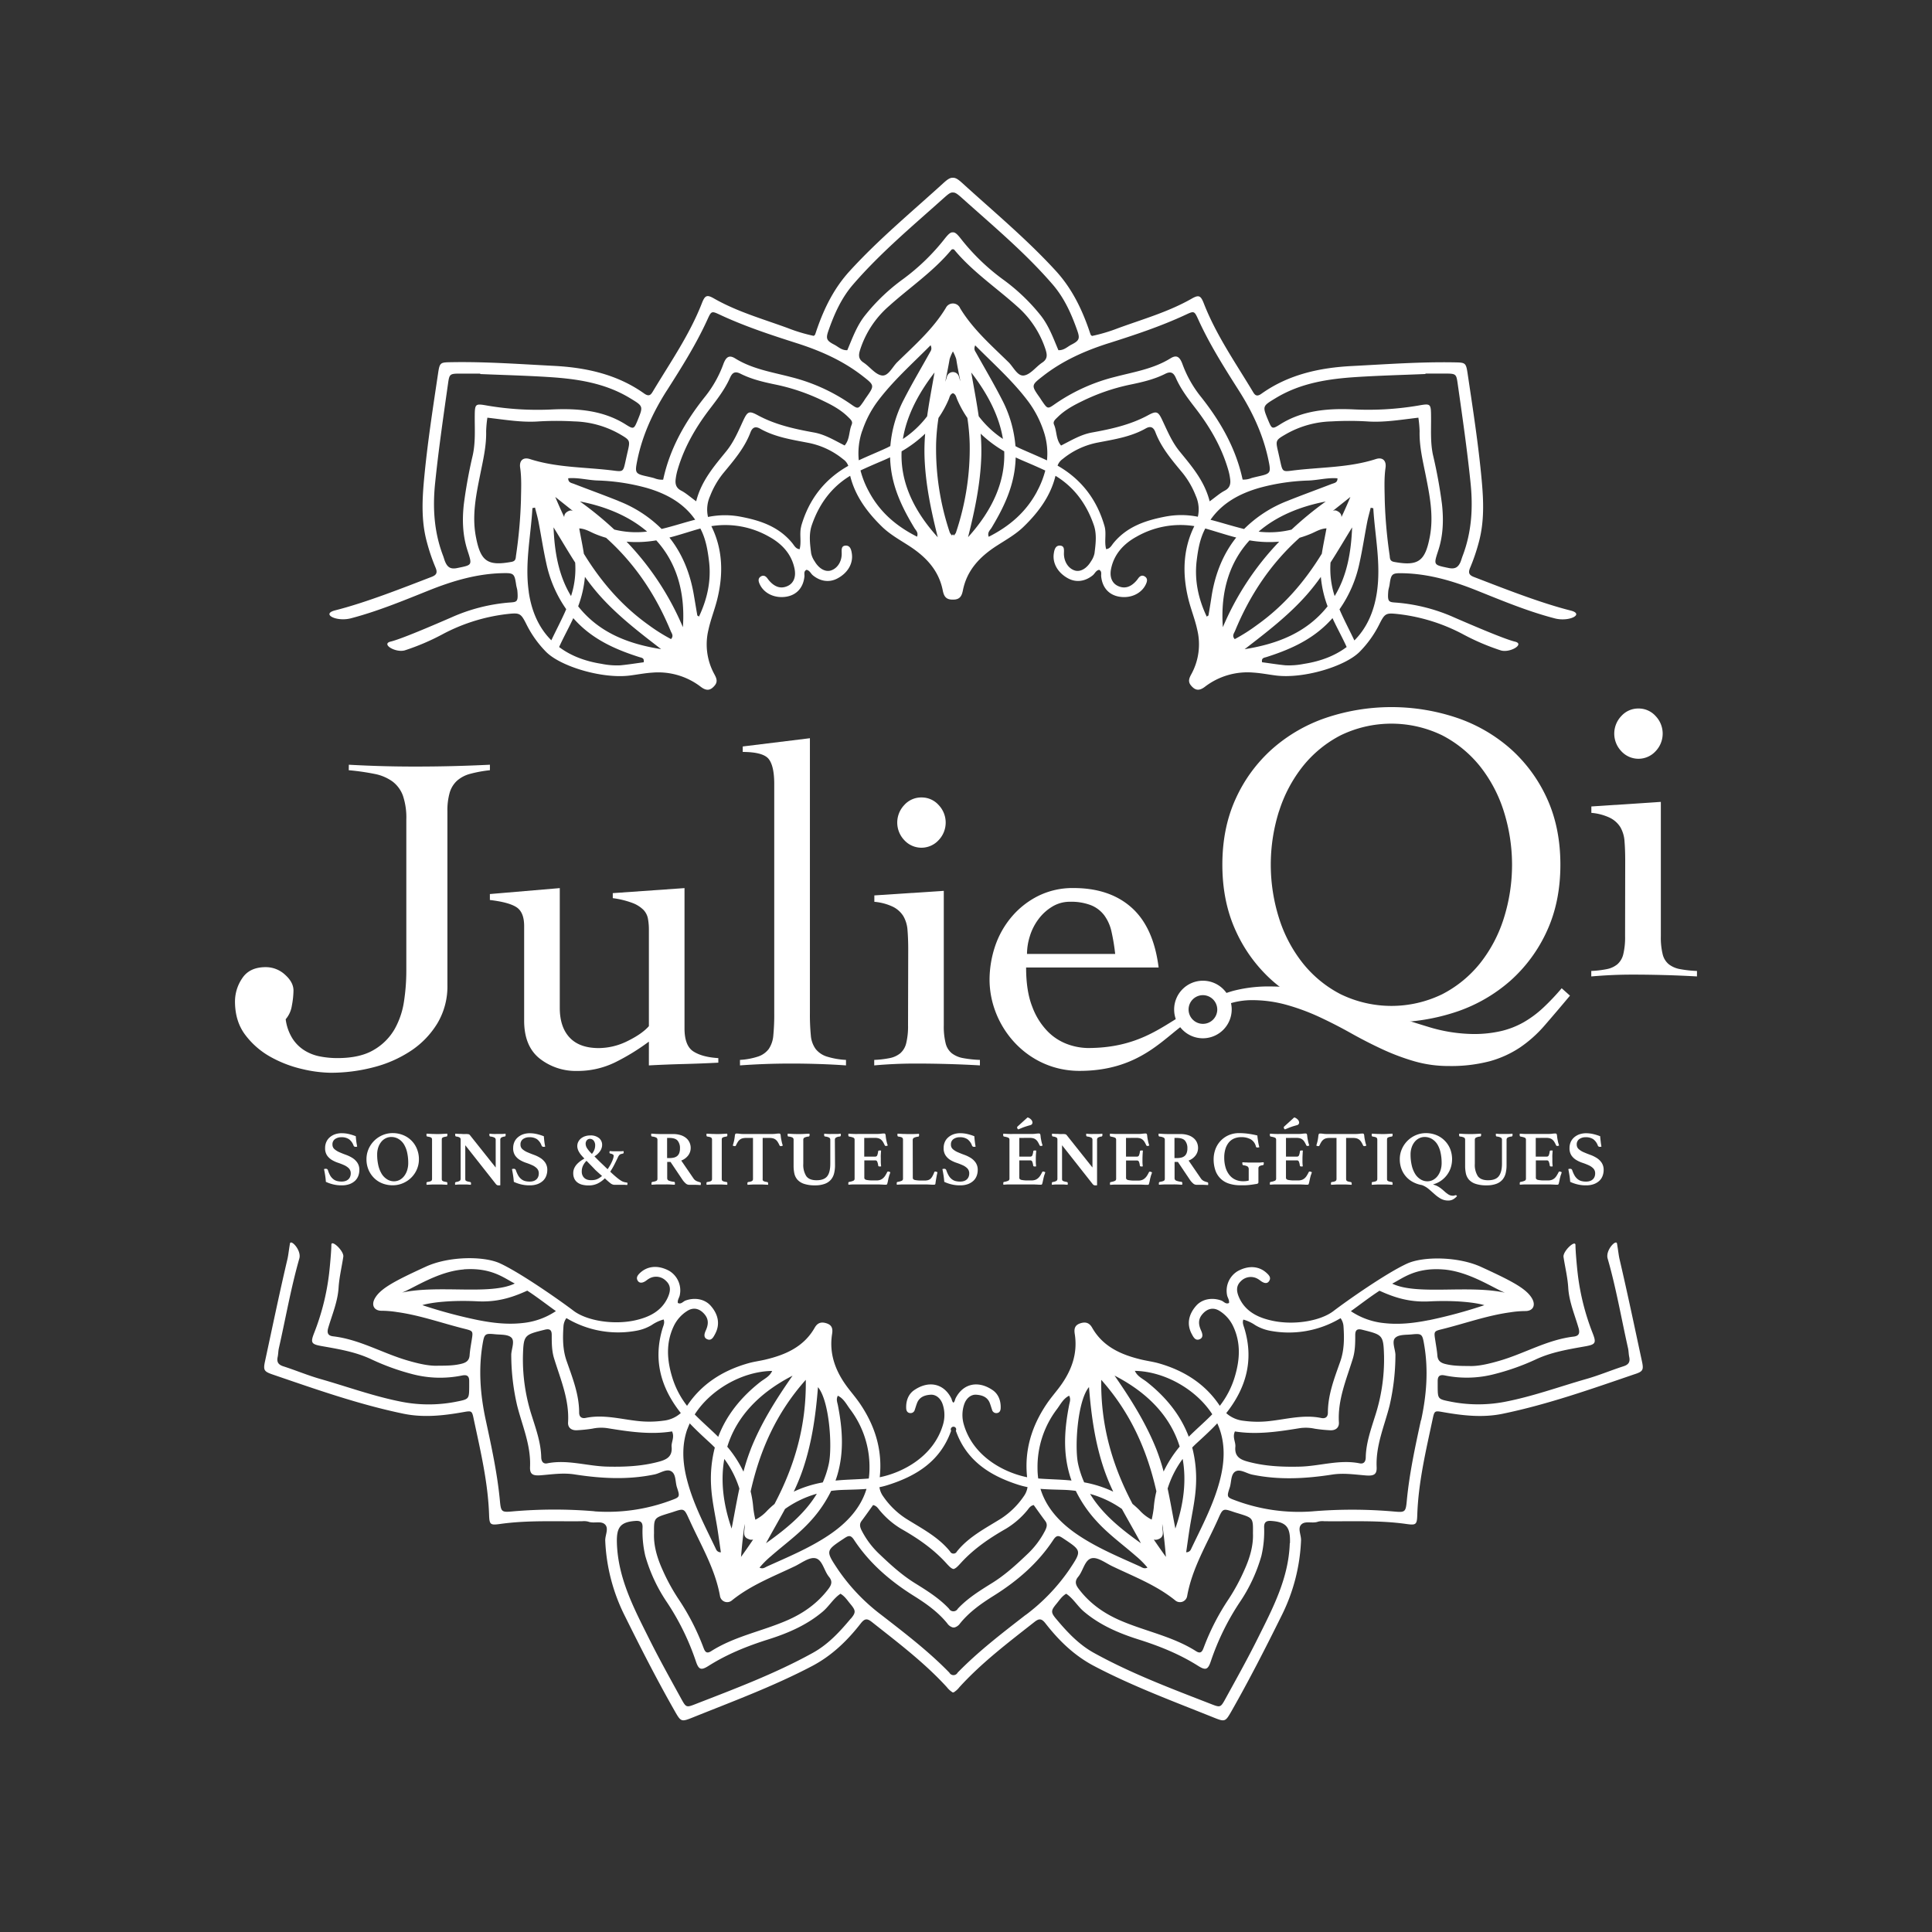 <svg id="Calque_1" data-name="Calque 1" xmlns="http://www.w3.org/2000/svg" width="330.35mm" height="330.35mm" viewBox="0 0 936.43 936.43"><rect x="0" y="0" width="936.43" height="936.43" fill="#333333" stroke="none"/><defs><style>.cls-1{fill:#fff;}</style></defs><path class="cls-1" d="M173.12,555.75a2.11,2.11,0,0,1-.71.11,1.09,1.09,0,0,1-.75-.2,1.06,1.06,0,0,1-.3-.43,6.59,6.59,0,0,0-2.24-3.08,6.32,6.32,0,0,0-3.66-.94,5.19,5.19,0,0,0-3.06.88,3.06,3.06,0,0,0-1.26,2.69,2.83,2.83,0,0,0,1,2.23,9.26,9.26,0,0,0,2.4,1.48c1,.43,2,.84,3.12,1.24a16.63,16.63,0,0,1,3.12,1.5,8.32,8.32,0,0,1,2.4,2.29,6.16,6.16,0,0,1,1,3.57,8.26,8.26,0,0,1-.49,2.78,6.42,6.42,0,0,1-1.54,2.39,7.86,7.86,0,0,1-2.67,1.65,10.81,10.81,0,0,1-3.86.62,16.72,16.72,0,0,1-4.44-.54,17.92,17.92,0,0,1-3.23-1.16c-.07-1.07-.19-2.13-.35-3.17s-.35-2-.55-3a2.33,2.33,0,0,1,.87-.15,1.12,1.12,0,0,1,.67.17,1.25,1.25,0,0,1,.38.58A13.51,13.51,0,0,0,160,569.7a6.2,6.2,0,0,0,1.39,1.69,4.89,4.89,0,0,0,1.82,1,8.55,8.55,0,0,0,2.38.3,5.57,5.57,0,0,0,2-.32,3.8,3.8,0,0,0,1.35-.85,3.29,3.29,0,0,0,.79-1.24,4.06,4.06,0,0,0,.27-1.46,3.44,3.44,0,0,0-.92-2.54,7.61,7.61,0,0,0-2.29-1.54,31.7,31.7,0,0,0-3-1.17,14.69,14.69,0,0,1-3-1.39,7.68,7.68,0,0,1-2.29-2.18,6.27,6.27,0,0,1-.92-3.6,7.06,7.06,0,0,1,.55-2.8,6.24,6.24,0,0,1,1.59-2.25,7.93,7.93,0,0,1,2.54-1.53,9.64,9.64,0,0,1,3.39-.56,15,15,0,0,1,3.18.34,23.74,23.74,0,0,1,3.62,1.12c.05.75.13,1.6.25,2.54S173,555,173.12,555.75Z"/><path class="cls-1" d="M177.63,561.87a12.29,12.29,0,0,1,1-4.92,12.85,12.85,0,0,1,6.76-6.74,12.42,12.42,0,0,1,4.94-1,13.24,13.24,0,0,1,5,.94,12,12,0,0,1,6.72,6.64,13.05,13.05,0,0,1,1,5.07,12.22,12.22,0,0,1-1,4.94,12.58,12.58,0,0,1-2.72,4,12.76,12.76,0,0,1-4.06,2.7,12.51,12.51,0,0,1-5,1,13.44,13.44,0,0,1-5-.94,11.79,11.79,0,0,1-4-2.63,12.41,12.41,0,0,1-2.67-4A12.94,12.94,0,0,1,177.63,561.87Zm13.25,10.7a6,6,0,0,0,2.86-.69,6.84,6.84,0,0,0,2.19-1.9,9,9,0,0,0,1.43-2.81,11.44,11.44,0,0,0,.51-3.46,22.73,22.73,0,0,0-.51-5,12.8,12.8,0,0,0-1.54-4,7.82,7.82,0,0,0-2.59-2.62,6.79,6.79,0,0,0-3.63-1,5.93,5.93,0,0,0-2.55.58,6.43,6.43,0,0,0-2.18,1.69,8.77,8.77,0,0,0-1.5,2.68,10.78,10.78,0,0,0-.56,3.57,23.13,23.13,0,0,0,.54,5.15,14,14,0,0,0,1.58,4.07,8,8,0,0,0,2.53,2.67A6.22,6.22,0,0,0,190.88,572.57Z"/><path class="cls-1" d="M214.13,571.3a2.72,2.72,0,0,0,.05.62.81.81,0,0,0,.3.43,2,2,0,0,0,.72.32,9,9,0,0,0,1.25.24c.25.05.38.27.38.64,0,.08,0,.19,0,.34a1.68,1.68,0,0,1-.06.37l-2.57-.13c-.91,0-1.72,0-2.42,0s-1.54,0-2.44,0l-2.56.13a1,1,0,0,1-.07-.37v-.34c0-.4.12-.61.38-.64a9,9,0,0,0,1.25-.24,1.83,1.83,0,0,0,.7-.32.94.94,0,0,0,.3-.43,2.16,2.16,0,0,0,.07-.62V552.48a2.09,2.09,0,0,0-.07-.61.92.92,0,0,0-.3-.44,2,2,0,0,0-.7-.32c-.31-.08-.73-.16-1.25-.24-.26-.07-.38-.29-.38-.64v-.34a1.35,1.35,0,0,1,.07-.41l2.56.13c.9,0,1.71.06,2.44.06s1.51,0,2.42-.06l2.57-.13a2.52,2.52,0,0,1,.06.41c0,.15,0,.27,0,.34,0,.35-.13.57-.38.64-.52.08-.94.16-1.25.24a2.22,2.22,0,0,0-.72.32.8.8,0,0,0-.3.44,2.62,2.62,0,0,0-.05.61Z"/><path class="cls-1" d="M240.26,565.89V552.56a1.24,1.24,0,0,0-.56-1.16,5.65,5.65,0,0,0-2-.53c-.33-.07-.49-.31-.49-.71v-.3a1,1,0,0,1,.07-.38c.63.08,1.24.13,1.84.15s1.3,0,2.11,0,1.49,0,2.06,0a16.83,16.83,0,0,0,1.73-.15l.06.38c0,.12,0,.22,0,.3,0,.42-.15.66-.45.71a4.05,4.05,0,0,0-1.69.53,1.25,1.25,0,0,0-.45,1.08v22a2.31,2.31,0,0,1-.5.06l-.47,0a1.56,1.56,0,0,1-.57-.13,1.79,1.79,0,0,1-.63-.55l-14.8-18.77V571.3a2.65,2.65,0,0,0,.06.62.63.63,0,0,0,.3.41,2.55,2.55,0,0,0,.71.3c.31.09.73.18,1.26.28a.67.67,0,0,1,.32.17.86.86,0,0,1,.13.55,3.37,3.37,0,0,1-.08.63l-1.76-.13c-.55,0-1.19,0-1.92,0s-1.42,0-2.08,0-1.27.08-1.82.13a.73.73,0,0,1-.08-.33v-.3a.8.8,0,0,1,.14-.53.56.56,0,0,1,.31-.19,4.65,4.65,0,0,0,1.81-.56,1.24,1.24,0,0,0,.45-1.05v-19a1.1,1.1,0,0,0-.4-.92,4,4,0,0,0-1.78-.51c-.3-.07-.45-.31-.45-.71V550a.59.59,0,0,1,0-.21l0-.3,1,.06,1,.05c.55,0,1.11,0,1.67.06l1.38,0a6.89,6.89,0,0,1,1.42.09,1.33,1.33,0,0,1,.6.36Z"/><path class="cls-1" d="M264.26,555.75a2.17,2.17,0,0,1-.72.11,1.09,1.09,0,0,1-.75-.2,1.06,1.06,0,0,1-.3-.43,6.58,6.58,0,0,0-2.23-3.08,6.38,6.38,0,0,0-3.67-.94,5.19,5.19,0,0,0-3.06.88,3.08,3.08,0,0,0-1.25,2.69,2.82,2.82,0,0,0,.95,2.23,9.16,9.16,0,0,0,2.41,1.48c1,.43,2,.84,3.11,1.24a16.05,16.05,0,0,1,3.12,1.5,8.32,8.32,0,0,1,2.4,2.29,6.16,6.16,0,0,1,1,3.57,8,8,0,0,1-.49,2.78,6.3,6.3,0,0,1-1.54,2.39,7.92,7.92,0,0,1-2.66,1.65,10.91,10.91,0,0,1-3.87.62,16.64,16.64,0,0,1-4.43-.54,17.92,17.92,0,0,1-3.23-1.16c-.08-1.07-.2-2.13-.36-3.17s-.34-2-.54-3a2.31,2.31,0,0,1,.86-.15,1.15,1.15,0,0,1,.68.17,1.24,1.24,0,0,1,.37.58,14.24,14.24,0,0,0,1.09,2.46,6.38,6.38,0,0,0,1.39,1.69,5,5,0,0,0,1.82,1,8.63,8.63,0,0,0,2.39.3,5.61,5.61,0,0,0,2-.32,3.8,3.8,0,0,0,1.35-.85,3.42,3.42,0,0,0,.79-1.24,4.28,4.28,0,0,0,.26-1.46,3.44,3.44,0,0,0-.92-2.54,7.48,7.48,0,0,0-2.29-1.54,29.67,29.67,0,0,0-3-1.17,14.61,14.61,0,0,1-3-1.39,7.56,7.56,0,0,1-2.29-2.18,6.2,6.2,0,0,1-.92-3.6,7.24,7.24,0,0,1,.54-2.8,6.27,6.27,0,0,1,1.6-2.25,7.89,7.89,0,0,1,2.53-1.53,9.66,9.66,0,0,1,3.4-.56,14.93,14.93,0,0,1,3.17.34,23.83,23.83,0,0,1,3.63,1.12c.05.75.13,1.6.24,2.54S264.1,555,264.26,555.75Z"/><path class="cls-1" d="M304.13,573.63a2.32,2.32,0,0,1-.11.71c-.2,0-.58,0-1.13-.06l-1.8,0c-.65,0-1.28,0-1.89,0h-1.38a3.27,3.27,0,0,1-1.91-.75,31,31,0,0,1-2.74-2.41,13.2,13.2,0,0,1-3.48,2.52,10.06,10.06,0,0,1-4.48.94,12.33,12.33,0,0,1-2.93-.34,6.67,6.67,0,0,1-2.35-1.07,5,5,0,0,1-1.54-1.86,6.12,6.12,0,0,1-.54-2.67,5.82,5.82,0,0,1,.45-2.32,7.18,7.18,0,0,1,1.22-1.92,11.48,11.48,0,0,1,1.74-1.58,18.05,18.05,0,0,1,2-1.27,24.69,24.69,0,0,1-1.67-1.84,10.16,10.16,0,0,1-1.05-1.56,6.22,6.22,0,0,1-.56-1.39,4.89,4.89,0,0,1-.17-1.3,4.35,4.35,0,0,1,.47-2,5.1,5.1,0,0,1,1.29-1.64,6.35,6.35,0,0,1,2-1.09,7.75,7.75,0,0,1,2.5-.39,6.32,6.32,0,0,1,4.3,1.31,4.16,4.16,0,0,1,1.48,3.23,5.36,5.36,0,0,1-1,3.08,8.68,8.68,0,0,1-2.72,2.52q1.92,2,3.51,3.49c1.06,1,2,1.94,2.87,2.74.43-.62.82-1.26,1.19-1.89s.67-1.26.93-1.84a11.53,11.53,0,0,0,.61-1.62,4.89,4.89,0,0,0,.2-1.18.71.71,0,0,0-.32-.58,3.47,3.47,0,0,0-1.22-.47.9.9,0,0,1-.39-.17.62.62,0,0,1-.1-.4,1.94,1.94,0,0,1,.12-.64c.5,0,1.09.09,1.76.1l1.88,0,1.58,0c.52,0,1-.05,1.46-.1,0,.13.05.27.08.42a2.85,2.85,0,0,1,0,.3c0,.3-.16.47-.49.52l-.76.19a1.74,1.74,0,0,0-.59.26,2.36,2.36,0,0,0-.48.51,4.85,4.85,0,0,0-.49.88q-.8,1.7-1.71,3.48a33.77,33.77,0,0,1-2,3.43c.93.88,1.74,1.62,2.44,2.22s1.31,1.09,1.82,1.46a12.17,12.17,0,0,0,1.32.87,4.11,4.11,0,0,0,1,.41,3.19,3.19,0,0,0,.54.15l.81.15C304,573.13,304.13,573.3,304.13,573.63Zm-19.86-11a8.85,8.85,0,0,0-1.65,2.27,6.41,6.41,0,0,0-.64,3,4.21,4.21,0,0,0,.39,1.88,3.79,3.79,0,0,0,1,1.3,3.91,3.91,0,0,0,1.42.73,6.22,6.22,0,0,0,1.67.22,10.45,10.45,0,0,0,1.41-.09,6.67,6.67,0,0,0,1.3-.32,5.82,5.82,0,0,0,1.27-.64,10.22,10.22,0,0,0,1.36-1q-1.47-1.27-3.33-3C287.25,565.65,285.85,564.25,284.27,562.62Zm2.63-3.34a7.21,7.21,0,0,0,1.18-2,5.78,5.78,0,0,0,.39-2,3.65,3.65,0,0,0-.69-2.4A2.26,2.26,0,0,0,286,552a1.94,1.94,0,0,0-1.58.7,2.59,2.59,0,0,0-.56,1.67,4.1,4.1,0,0,0,.77,2.29A14.5,14.5,0,0,0,286.9,559.28Z"/><path class="cls-1" d="M325,563.19h-1.61V571a1.26,1.26,0,0,0,.73,1.23,9.09,9.09,0,0,0,2.5.58c.35,0,.52.3.52.75a3.39,3.39,0,0,1-.07.67c-.73,0-1.63-.09-2.72-.13s-2.28,0-3.55,0c-.9,0-1.77,0-2.61,0l-2.35.13a.72.72,0,0,1-.07-.33v-.3c0-.43.13-.67.41-.72.52-.1,1-.19,1.27-.28a3,3,0,0,0,.76-.3.85.85,0,0,0,.35-.41,1.58,1.58,0,0,0,.1-.62V552.48a1.16,1.16,0,0,0-.55-1.08,5.69,5.69,0,0,0-2.08-.53.58.58,0,0,1-.3-.23.83.83,0,0,1-.11-.52v-.34a.56.56,0,0,1,.07-.3c.7,0,1.51.09,2.42.13s1.74.06,2.46.06h5.67a11.9,11.9,0,0,1,3.57.49,7.88,7.88,0,0,1,2.69,1.39,6,6,0,0,1,1.68,2.14,6.32,6.32,0,0,1,.59,2.74,5.92,5.92,0,0,1-1.22,3.62,7.46,7.46,0,0,1-3.36,2.46l5.89,8.6a3.66,3.66,0,0,0,1.56,1.35,10.55,10.55,0,0,0,1.63.56.55.55,0,0,1,.3.17.72.72,0,0,1,.12.47V574a1,1,0,0,1-.08.38c-.28,0-.66,0-1.16-.06l-1.56-.06-1.62,0c-.54,0-1,0-1.33,0a2.47,2.47,0,0,1-1.58-.66,9,9,0,0,1-1.54-1.74Zm-.49-1.88a9.09,9.09,0,0,0,2.11-.23,4,4,0,0,0,1.61-.77,3.44,3.44,0,0,0,1-1.44,6.49,6.49,0,0,0,.35-2.29,5.58,5.58,0,0,0-1.12-3.68c-.76-.9-2.08-1.35-4-1.35h-1.12v9.76Z"/><path class="cls-1" d="M349.83,571.3a2.65,2.65,0,0,0,.06.62.76.76,0,0,0,.3.43,2.05,2.05,0,0,0,.71.32,8.89,8.89,0,0,0,1.26.24c.25.05.38.27.38.64,0,.08,0,.19,0,.34s0,.27-.06.37l-2.57-.13c-.92,0-1.72,0-2.42,0s-1.54,0-2.45,0l-2.55.13a.82.82,0,0,1-.07-.37v-.34c0-.4.12-.61.37-.64a8.89,8.89,0,0,0,1.26-.24,1.85,1.85,0,0,0,.69-.32.87.87,0,0,0,.3-.43,1.83,1.83,0,0,0,.08-.62V552.48a1.77,1.77,0,0,0-.08-.61.85.85,0,0,0-.3-.44,2,2,0,0,0-.69-.32q-.46-.12-1.26-.24c-.25-.07-.37-.29-.37-.64v-.34a1.1,1.1,0,0,1,.07-.41l2.55.13c.91,0,1.72.06,2.45.06s1.5,0,2.42-.06l2.57-.13c0,.13,0,.26.06.41s0,.27,0,.34c0,.35-.13.57-.38.64q-.8.12-1.26.24a2.26,2.26,0,0,0-.71.32.75.75,0,0,0-.3.44,2.56,2.56,0,0,0-.06.61Z"/><path class="cls-1" d="M369.66,551.55V571.3a3.44,3.44,0,0,0,0,.62.85.85,0,0,0,.29.43,1.85,1.85,0,0,0,.63.32,7.33,7.33,0,0,0,1.17.24.61.61,0,0,1,.56.64,2.38,2.38,0,0,1,0,.34,2.78,2.78,0,0,1,0,.37l-2.58-.13c-.91,0-1.72,0-2.42,0s-1.53,0-2.42,0l-2.53.13a1,1,0,0,1-.1-.37c0-.15,0-.26,0-.34a.81.81,0,0,1,.1-.43c.06-.11.23-.19.5-.24a3.88,3.88,0,0,0,1.75-.51,1.37,1.37,0,0,0,.36-1.07V551.55h-3.31a7,7,0,0,0-1.78.2,3.58,3.58,0,0,0-1.28.64,4.18,4.18,0,0,0-1,1.13,14.77,14.77,0,0,0-.89,1.67.56.56,0,0,1-.56.34,1.63,1.63,0,0,1-.53-.1,2.91,2.91,0,0,1-.45-.17q.27-.9.45-1.59a12.07,12.07,0,0,0,.3-1.37c.1-.58.18-1.09.23-1.54a4.19,4.19,0,0,1,.19-1,.6.6,0,0,1,.6-.34c.27,0,.82,0,1.63.12s1.8.11,2.95.11h11.57c1.12,0,2.09,0,2.91-.11s1.37-.12,1.67-.12a.66.66,0,0,1,.6.34,4.43,4.43,0,0,1,.17,1,11.71,11.71,0,0,0,.24,1.54c.08.45.17.9.28,1.37s.27,1,.47,1.59l-.47.17a1.47,1.47,0,0,1-.5.1.66.66,0,0,1-.61-.34,14.84,14.84,0,0,0-.88-1.67,4.36,4.36,0,0,0-1-1.13,3.67,3.67,0,0,0-1.28-.64,6.85,6.85,0,0,0-1.75-.2Z"/><path class="cls-1" d="M404.73,564.8a16.07,16.07,0,0,1-.45,3.93,7.56,7.56,0,0,1-1.56,3.08,7.19,7.19,0,0,1-3,2,13,13,0,0,1-4.67.72,16,16,0,0,1-5.39-.75,7.39,7.39,0,0,1-3.15-2,6.79,6.79,0,0,1-1.49-3,17.83,17.83,0,0,1-.37-3.74V552.48a1.22,1.22,0,0,0-.49-1.1,5.31,5.31,0,0,0-2-.51c-.28,0-.41-.29-.41-.71v-.3a1,1,0,0,1,.07-.38l2.31.13q1.21.06,2.91.06c.88,0,1.79,0,2.74-.06s1.81-.08,2.56-.13c0,.13,0,.25.05.38s0,.22,0,.3c0,.42-.14.66-.41.71a5.76,5.76,0,0,0-2.09.53,1.17,1.17,0,0,0-.54,1.08v11.65a10.2,10.2,0,0,0,1.44,5.93q1.45,2,5,2c2.4,0,4.11-.64,5.13-1.9s1.52-3.32,1.52-6.18V552.48a1.18,1.18,0,0,0-.53-1.08,5.27,5.27,0,0,0-2-.53c-.3-.07-.45-.31-.45-.71,0-.08,0-.18,0-.3a2.5,2.5,0,0,1,.06-.38c.72.08,1.39.13,2,.15s1.27,0,2,0,1.51,0,2.14,0,1.24-.07,1.84-.15c0,.13,0,.25.05.38a1.73,1.73,0,0,1,0,.3c0,.4-.15.64-.45.71a4.45,4.45,0,0,0-1.91.51,1.22,1.22,0,0,0-.53,1.1Z"/><path class="cls-1" d="M418.89,551.55v9.05h5.29a1,1,0,0,0,1-.59,8,8,0,0,0,.45-1.89.49.49,0,0,1,.22-.4,1.16,1.16,0,0,1,.49-.09l.36,0a2.06,2.06,0,0,1,.36.05c-.06.58-.1,1.25-.14,2s0,1.41,0,1.94,0,1,0,1.59.08,1.31.16,2.09a.79.79,0,0,1-.36.09l-.36,0c-.45,0-.69-.17-.71-.53a6.55,6.55,0,0,0-.51-1.93,1,1,0,0,0-.92-.51h-5.29v8.42c0,.52.32.87,1,1.05a14.69,14.69,0,0,0,3.31.26h1.57a5.22,5.22,0,0,0,1.9-.3,4.32,4.32,0,0,0,1.37-.85,5.69,5.69,0,0,0,1.05-1.27c.3-.49.6-1,.9-1.64a.52.52,0,0,1,.53-.26,1.32,1.32,0,0,1,.45.11l.53.23c-.05.2-.11.39-.17.56a5.43,5.43,0,0,0-.17.53,4,4,0,0,0-.3.9,6.66,6.66,0,0,1-.23.79c-.05.25-.1.53-.17.84s-.12.62-.18.9-.13.55-.19.77-.11.38-.13.45a.6.6,0,0,1-.6.3l-.87,0c-.37,0-.78-.05-1.22-.06l-1.33-.06-1.17,0h-8.52c-.73,0-1.56,0-2.5,0s-1.78.08-2.53.13a.87.87,0,0,1-.08-.39v-.36c0-.37.13-.57.38-.6a8.68,8.68,0,0,0,2.05-.56,1.07,1.07,0,0,0,.61-1.05V552.48a1.36,1.36,0,0,0-.11-.61.88.88,0,0,0-.43-.42,4.09,4.09,0,0,0-.83-.3c-.33-.09-.77-.18-1.29-.28-.25-.07-.38-.3-.38-.68v-.35a1,1,0,0,1,.08-.36c1.07.08,2,.13,2.85.15s1.54,0,2.14,0h7.7c1.13,0,2.1,0,2.91-.11s1.37-.12,1.67-.12a.64.64,0,0,1,.6.34,4.65,4.65,0,0,1,.19,1.11,15.11,15.11,0,0,0,.26,1.67c.08.43.17.84.27,1.24s.25.89.45,1.46l-.42.15a1.42,1.42,0,0,1-.45.08.64.64,0,0,1-.6-.34,14.84,14.84,0,0,0-.88-1.67,4.37,4.37,0,0,0-1-1.13,3.59,3.59,0,0,0-1.27-.62,7.42,7.42,0,0,0-1.75-.18Z"/><path class="cls-1" d="M442.43,570.89c0,.52.34.87,1,1.05a15.3,15.3,0,0,0,3.35.26h1.42a5.73,5.73,0,0,0,1.64-.21,3.15,3.15,0,0,0,1.22-.69A5.07,5.07,0,0,0,452,570a13.81,13.81,0,0,0,.85-1.86c.08-.2.26-.3.56-.3a1.22,1.22,0,0,1,.45.11l.53.23q-.3,1.2-.54,2.61c-.17.94-.31,1.86-.44,2.76,0,.3-.1.49-.24.56a.84.84,0,0,1-.43.11l-.85,0c-.36,0-.76-.05-1.18-.06l-1.3-.06-1.14,0h-8.53c-.72,0-1.55,0-2.49,0s-1.79.08-2.54.13a.88.88,0,0,1-.07-.39v-.36c0-.37.12-.57.37-.6a8.54,8.54,0,0,0,2.05-.56,1.07,1.07,0,0,0,.62-1.05V552.48a2,2,0,0,0-.08-.61.92.92,0,0,0-.3-.44,2,2,0,0,0-.69-.32q-.47-.12-1.26-.24c-.25-.07-.37-.29-.37-.64v-.34a1.1,1.1,0,0,1,.07-.41l2.55.13c.91,0,1.71.06,2.41.06l1.2,0,1.41,0,1.46-.05,1.33-.08a2.52,2.52,0,0,1,.06.41c0,.15,0,.27,0,.34,0,.35-.13.57-.38.64a6,6,0,0,0-2.16.58,1.24,1.24,0,0,0-.54,1.11Z"/><path class="cls-1" d="M472.88,555.75a2.07,2.07,0,0,1-.71.11,1.09,1.09,0,0,1-.75-.2,1.06,1.06,0,0,1-.3-.43,6.53,6.53,0,0,0-2.24-3.08,6.32,6.32,0,0,0-3.66-.94,5.19,5.19,0,0,0-3.06.88,3.05,3.05,0,0,0-1.25,2.69,2.82,2.82,0,0,0,.95,2.23,9.16,9.16,0,0,0,2.41,1.48c1,.43,2,.84,3.11,1.24a16.05,16.05,0,0,1,3.12,1.5,8.32,8.32,0,0,1,2.4,2.29,6.16,6.16,0,0,1,1,3.57,8,8,0,0,1-.49,2.78,6.3,6.3,0,0,1-1.54,2.39,7.92,7.92,0,0,1-2.66,1.65,10.91,10.91,0,0,1-3.87.62,16.64,16.64,0,0,1-4.43-.54,17.92,17.92,0,0,1-3.23-1.16c-.08-1.07-.2-2.13-.36-3.17s-.34-2-.54-3a2.31,2.31,0,0,1,.86-.15,1.15,1.15,0,0,1,.68.17,1.24,1.24,0,0,1,.37.58,14.24,14.24,0,0,0,1.09,2.46,6.2,6.2,0,0,0,1.39,1.69,5,5,0,0,0,1.82,1,8.63,8.63,0,0,0,2.39.3,5.61,5.61,0,0,0,2-.32,3.8,3.8,0,0,0,1.35-.85,3.42,3.42,0,0,0,.79-1.24,4.28,4.28,0,0,0,.26-1.46,3.44,3.44,0,0,0-.92-2.54,7.48,7.48,0,0,0-2.29-1.54,29.67,29.67,0,0,0-3-1.17,14.61,14.61,0,0,1-3-1.39A7.56,7.56,0,0,1,458.3,560a6.2,6.2,0,0,1-.92-3.6,7.24,7.24,0,0,1,.54-2.8,6.15,6.15,0,0,1,1.6-2.25,7.89,7.89,0,0,1,2.53-1.53,9.66,9.66,0,0,1,3.4-.56,14.93,14.93,0,0,1,3.17.34,23.83,23.83,0,0,1,3.63,1.12c.05.75.13,1.6.24,2.54S472.73,555,472.88,555.75Z"/><path class="cls-1" d="M494.06,551.55v9.05h5.3a1,1,0,0,0,1-.59,7.12,7.12,0,0,0,.45-1.89.49.49,0,0,1,.23-.4,1.13,1.13,0,0,1,.49-.09l.35,0a1.79,1.79,0,0,1,.36.05c0,.58-.09,1.25-.13,2s-.06,1.41-.06,1.94,0,1,0,1.59.08,1.31.15,2.09a.72.72,0,0,1-.36.09l-.35,0c-.45,0-.69-.17-.72-.53a7,7,0,0,0-.5-1.93,1,1,0,0,0-.92-.51h-5.3v8.42c0,.52.33.87,1,1.05a14.65,14.65,0,0,0,3.3.26h1.58a5.3,5.3,0,0,0,1.9-.3,4.32,4.32,0,0,0,1.37-.85,5.69,5.69,0,0,0,1.05-1.27c.3-.49.6-1,.9-1.64a.52.52,0,0,1,.53-.26,1.32,1.32,0,0,1,.45.11l.52.23a4.1,4.1,0,0,1-.17.56c-.06.18-.12.35-.17.53a5.27,5.27,0,0,0-.3.9,6.89,6.89,0,0,1-.22.79c0,.25-.11.53-.17.84s-.13.62-.19.9a7.89,7.89,0,0,1-.19.77,4.38,4.38,0,0,1-.13.45.6.6,0,0,1-.6.3l-.86,0c-.38,0-.79-.05-1.22-.06l-1.34-.06-1.16,0H491.4c-.73,0-1.56,0-2.5,0s-1.78.08-2.54.13a.88.88,0,0,1-.07-.39v-.36c0-.37.12-.57.37-.6a8.4,8.4,0,0,0,2-.56,1.07,1.07,0,0,0,.62-1.05V552.48a1.51,1.51,0,0,0-.11-.61.92.92,0,0,0-.43-.42,4.33,4.33,0,0,0-.83-.3c-.34-.09-.77-.18-1.3-.28-.25-.07-.37-.3-.37-.68v-.35a1,1,0,0,1,.07-.36c1.08.08,2,.13,2.86.15s1.54,0,2.14,0h7.7c1.12,0,2.09,0,2.91-.11s1.37-.12,1.67-.12a.66.66,0,0,1,.6.34,5.23,5.23,0,0,1,.19,1.11,13.07,13.07,0,0,0,.26,1.67c.07.43.16.84.26,1.24s.25.89.45,1.46l-.41.15a1.42,1.42,0,0,1-.45.08.62.62,0,0,1-.6-.34,16.69,16.69,0,0,0-.88-1.67,4.56,4.56,0,0,0-1-1.13,3.55,3.55,0,0,0-1.28-.62,7.39,7.39,0,0,0-1.74-.18Zm4-9.95a3.8,3.8,0,0,1,1.78,1.12,2.21,2.21,0,0,1,.59,1.35,1.33,1.33,0,0,1-.25.79,1.34,1.34,0,0,1-.77.49c-.55.15-1.05.29-1.5.43s-.9.28-1.33.43-.9.33-1.39.53l-1.64.68a1.77,1.77,0,0,1-.45-.49,1,1,0,0,1-.11-.42.62.62,0,0,1,.19-.48Z"/><path class="cls-1" d="M529.51,565.89V552.56a1.24,1.24,0,0,0-.56-1.16,5.65,5.65,0,0,0-2-.53c-.33-.07-.49-.31-.49-.71v-.3a1,1,0,0,1,.07-.38c.63.08,1.24.13,1.84.15s1.3,0,2.11,0,1.48,0,2.06,0a16.83,16.83,0,0,0,1.73-.15l.06.38c0,.12,0,.22,0,.3,0,.42-.15.66-.45.71a4.05,4.05,0,0,0-1.69.53,1.25,1.25,0,0,0-.45,1.08v22a2.31,2.31,0,0,1-.5.06l-.47,0a1.56,1.56,0,0,1-.57-.13,1.79,1.79,0,0,1-.63-.55l-14.8-18.77V571.3a2.65,2.65,0,0,0,.06.62.63.63,0,0,0,.3.41,2.55,2.55,0,0,0,.71.3c.31.09.73.18,1.26.28a.67.67,0,0,1,.32.17.86.86,0,0,1,.13.55,3.37,3.37,0,0,1-.08.63l-1.76-.13c-.55,0-1.19,0-1.92,0s-1.42,0-2.08,0-1.27.08-1.82.13a.73.73,0,0,1-.08-.33v-.3a.87.87,0,0,1,.13-.53.63.63,0,0,1,.32-.19,4.72,4.72,0,0,0,1.81-.56,1.24,1.24,0,0,0,.45-1.05v-19a1.1,1.1,0,0,0-.4-.92,4.06,4.06,0,0,0-1.78-.51c-.3-.07-.45-.31-.45-.71V550a.59.59,0,0,1,0-.21l0-.3,1,.06,1,.05c.55,0,1.11,0,1.67.06l1.37,0a6.94,6.94,0,0,1,1.43.09,1.33,1.33,0,0,1,.6.36Z"/><path class="cls-1" d="M545.77,551.55v9.05h5.29a1,1,0,0,0,1-.59,7.12,7.12,0,0,0,.45-1.89.49.49,0,0,1,.23-.4,1.08,1.08,0,0,1,.48-.09l.36,0a2.06,2.06,0,0,1,.36.05c0,.58-.1,1.25-.13,2s-.06,1.41-.06,1.94,0,1,0,1.59.07,1.31.15,2.09a.79.79,0,0,1-.36.09l-.36,0c-.45,0-.68-.17-.71-.53A6.55,6.55,0,0,0,552,563a1,1,0,0,0-.92-.51h-5.29v8.42c0,.52.32.87,1,1.05a14.65,14.65,0,0,0,3.3.26h1.58a5.2,5.2,0,0,0,1.89-.3,4.21,4.21,0,0,0,1.37-.85,6,6,0,0,0,1.06-1.27c.3-.49.6-1,.9-1.64.07-.17.25-.26.52-.26a1.22,1.22,0,0,1,.45.11l.53.23c-.05.2-.11.39-.17.56s-.12.35-.17.53a4.53,4.53,0,0,0-.3.9,6.89,6.89,0,0,1-.22.79c-.06.25-.11.53-.17.84s-.13.62-.19.9-.13.55-.19.77-.11.38-.13.45a.6.6,0,0,1-.6.3l-.87,0c-.37,0-.78-.05-1.22-.06l-1.33-.06-1.16,0H543.1c-.72,0-1.55,0-2.49,0s-1.79.08-2.54.13a.88.88,0,0,1-.07-.39v-.36c0-.37.12-.57.37-.6a8.54,8.54,0,0,0,2-.56,1.07,1.07,0,0,0,.62-1.05V552.48a1.35,1.35,0,0,0-.12-.61.84.84,0,0,0-.43-.42,4,4,0,0,0-.82-.3c-.34-.09-.77-.18-1.3-.28-.25-.07-.37-.3-.37-.68v-.35a1,1,0,0,1,.07-.36q1.62.12,2.85.15c.83,0,1.55,0,2.15,0h7.69c1.13,0,2.1,0,2.91-.11s1.37-.12,1.67-.12a.66.66,0,0,1,.61.34,5.42,5.42,0,0,1,.18,1.11,13.15,13.15,0,0,0,.27,1.67c.07.43.16.84.26,1.24s.25.89.45,1.46l-.41.15a1.42,1.42,0,0,1-.45.08.64.64,0,0,1-.61-.34,14.84,14.84,0,0,0-.88-1.67,4.53,4.53,0,0,0-1-1.13,3.63,3.63,0,0,0-1.28-.62,7.42,7.42,0,0,0-1.75-.18Z"/><path class="cls-1" d="M570.93,563.19h-1.62V571a1.27,1.27,0,0,0,.74,1.23,9,9,0,0,0,2.49.58c.35,0,.53.3.53.75a3.47,3.47,0,0,1-.08.67c-.72,0-1.63-.09-2.72-.13s-2.27,0-3.55,0c-.9,0-1.77,0-2.61,0l-2.34.13a.73.73,0,0,1-.08-.33v-.3c0-.43.14-.67.41-.72.53-.1.95-.19,1.28-.28a2.76,2.76,0,0,0,.75-.3.88.88,0,0,0,.36-.41,1.81,1.81,0,0,0,.09-.62V552.48a1.17,1.17,0,0,0-.54-1.08,5.76,5.76,0,0,0-2.09-.53.68.68,0,0,1-.3-.23.91.91,0,0,1-.11-.52v-.34a.48.48,0,0,1,.08-.3c.7,0,1.5.09,2.42.13s1.73.06,2.46.06h5.67a11.88,11.88,0,0,1,3.56.49,7.79,7.79,0,0,1,2.69,1.39,6,6,0,0,1,1.69,2.14,6.32,6.32,0,0,1,.58,2.74,5.92,5.92,0,0,1-1.22,3.62,7.35,7.35,0,0,1-3.36,2.46l5.9,8.6a3.7,3.7,0,0,0,1.55,1.35,10.64,10.64,0,0,0,1.64.56.64.64,0,0,1,.3.17.79.79,0,0,1,.11.47V574a1,1,0,0,1-.07.38q-.42,0-1.17-.06l-1.56-.06-1.61,0c-.54,0-1,0-1.33,0a2.45,2.45,0,0,1-1.58-.66,8.66,8.66,0,0,1-1.54-1.74Zm-.49-1.88a8.94,8.94,0,0,0,2.1-.23,3.93,3.93,0,0,0,1.62-.77,3.42,3.42,0,0,0,1-1.44,6.25,6.25,0,0,0,.36-2.29,5.58,5.58,0,0,0-1.13-3.68c-.75-.9-2.08-1.35-4-1.35h-1.13v9.76Z"/><path class="cls-1" d="M608.74,573.89c-.6.1-1.17.19-1.69.26s-1.08.15-1.64.21-1.18.1-1.84.13-1.44,0-2.32,0a17.13,17.13,0,0,1-5.85-.9,10.1,10.1,0,0,1-6.39-6.58,16.48,16.48,0,0,1-.77-5.18,14.16,14.16,0,0,1,.75-4.47,11.92,11.92,0,0,1,6.22-7,12.42,12.42,0,0,1,5.5-1.14,31,31,0,0,1,4.45.32,38.52,38.52,0,0,1,4.3.84c0,.68.15,1.54.3,2.59a25.84,25.84,0,0,0,.63,3.08l-.45.1a2.63,2.63,0,0,1-.41.05,1.29,1.29,0,0,1-.51-.09.57.57,0,0,1-.28-.4,5.57,5.57,0,0,0-2.59-3.54,9.42,9.42,0,0,0-4.47-1,8.73,8.73,0,0,0-3.58.69,6.83,6.83,0,0,0-2.59,2,9.17,9.17,0,0,0-1.58,3.12,14.1,14.1,0,0,0-.55,4.11,16.78,16.78,0,0,0,.6,4.62,10.64,10.64,0,0,0,1.77,3.62,7.93,7.93,0,0,0,2.87,2.37,8.8,8.8,0,0,0,3.93.84,11.79,11.79,0,0,0,1.4-.07,9.34,9.34,0,0,0,1.3-.26v-5.41a1.61,1.61,0,0,0-.56-1.41,4.77,4.77,0,0,0-2-.58.61.61,0,0,1-.42-.32,1.19,1.19,0,0,1-.11-.47c0-.07,0-.19,0-.34a1.23,1.23,0,0,1,.06-.34l1.25.08c.47,0,.94,0,1.43.06l1.42,0c.45,0,.84,0,1.17,0s.71,0,1.15,0l1.36,0c.47,0,.92,0,1.36-.06s.81-.05,1.11-.08a1.06,1.06,0,0,1,.07.38v.3a.82.82,0,0,1-.13.51.75.75,0,0,1-.32.24,3.76,3.76,0,0,0-1.67.49,1.31,1.31,0,0,0-.47,1.13V573a.81.81,0,0,1-.19.56A1.93,1.93,0,0,1,608.74,573.89Z"/><path class="cls-1" d="M623.31,551.55v9.05h5.3a1,1,0,0,0,1-.59,7.12,7.12,0,0,0,.45-1.89.49.49,0,0,1,.23-.4,1.13,1.13,0,0,1,.49-.09l.35,0a1.92,1.92,0,0,1,.36.05c-.05.58-.09,1.25-.13,2s-.06,1.41-.06,1.94,0,1,0,1.59.07,1.31.15,2.09a.75.75,0,0,1-.36.09l-.35,0c-.45,0-.69-.17-.72-.53a7,7,0,0,0-.5-1.93,1,1,0,0,0-.92-.51h-5.3v8.42c0,.52.33.87,1,1.05a14.65,14.65,0,0,0,3.3.26h1.58a5.3,5.3,0,0,0,1.9-.3,4.32,4.32,0,0,0,1.37-.85,5.69,5.69,0,0,0,1-1.27c.3-.49.6-1,.9-1.64.07-.17.25-.26.52-.26a1.32,1.32,0,0,1,.46.11l.52.23c0,.2-.11.39-.17.56s-.12.35-.17.53a5.27,5.27,0,0,0-.3.9,6.89,6.89,0,0,1-.22.79c0,.25-.11.53-.17.84s-.13.62-.19.9a7.89,7.89,0,0,1-.19.77,4.38,4.38,0,0,1-.13.45.6.6,0,0,1-.6.3l-.86,0c-.38,0-.79-.05-1.22-.06l-1.34-.06-1.16,0h-8.52c-.73,0-1.56,0-2.5,0s-1.79.08-2.54.13a.88.88,0,0,1-.07-.39v-.36c0-.37.12-.57.37-.6a8.4,8.4,0,0,0,2.05-.56,1.07,1.07,0,0,0,.62-1.05V552.48a1.51,1.51,0,0,0-.11-.61.92.92,0,0,0-.43-.42,4.33,4.33,0,0,0-.83-.3c-.34-.09-.77-.18-1.3-.28-.25-.07-.37-.3-.37-.68v-.35a1,1,0,0,1,.07-.36c1.08.08,2,.13,2.86.15s1.54,0,2.14,0h7.7c1.12,0,2.09,0,2.91-.11s1.37-.12,1.67-.12a.66.66,0,0,1,.6.34,4.79,4.79,0,0,1,.18,1.11,15.21,15.21,0,0,0,.27,1.67c.07.43.16.84.26,1.24s.25.89.45,1.46l-.41.15a1.42,1.42,0,0,1-.45.08.62.62,0,0,1-.6-.34,14.77,14.77,0,0,0-.89-1.67,4.34,4.34,0,0,0-1-1.13,3.55,3.55,0,0,0-1.28-.62,7.39,7.39,0,0,0-1.74-.18Zm4-9.95a3.85,3.85,0,0,1,1.78,1.12,2.21,2.21,0,0,1,.59,1.35,1.33,1.33,0,0,1-.25.79,1.34,1.34,0,0,1-.77.49c-.55.15-1,.29-1.5.43s-.9.28-1.33.43-.91.33-1.39.53l-1.64.68a1.77,1.77,0,0,1-.45-.49,1,1,0,0,1-.11-.42.62.62,0,0,1,.19-.48Z"/><path class="cls-1" d="M652.45,551.55V571.3a2.65,2.65,0,0,0,.06.62.77.77,0,0,0,.28.43,1.82,1.82,0,0,0,.64.32,6.94,6.94,0,0,0,1.16.24.61.61,0,0,1,.56.64,2.38,2.38,0,0,1,0,.34,2.78,2.78,0,0,1,0,.37l-2.57-.13c-.92,0-1.72,0-2.42,0s-1.54,0-2.43,0l-2.53.13a1.17,1.17,0,0,1-.1-.37c0-.15,0-.26,0-.34a.91.91,0,0,1,.09-.43q.09-.17.51-.24a3.87,3.87,0,0,0,1.74-.51,1.37,1.37,0,0,0,.36-1.07V551.55h-3.31a7,7,0,0,0-1.78.2,3.67,3.67,0,0,0-1.28.64,4.36,4.36,0,0,0-1,1.13,14.84,14.84,0,0,0-.88,1.67.58.58,0,0,1-.57.34,1.58,1.58,0,0,1-.52-.1,2.91,2.91,0,0,1-.45-.17l.45-1.59c.12-.47.22-.92.3-1.37s.17-1.09.22-1.54a4.79,4.79,0,0,1,.19-1,.6.6,0,0,1,.6-.34c.28,0,.82,0,1.63.12s1.8.11,2.95.11h11.57c1.12,0,2.09,0,2.91-.11s1.37-.12,1.67-.12a.66.66,0,0,1,.6.34,4.43,4.43,0,0,1,.17,1,13.67,13.67,0,0,0,.24,1.54c.08.45.17.9.28,1.37s.27,1,.47,1.59l-.47.17a1.39,1.39,0,0,1-.5.1.64.64,0,0,1-.6-.34,14.77,14.77,0,0,0-.89-1.67,4.18,4.18,0,0,0-1-1.13,3.67,3.67,0,0,0-1.28-.64,6.83,6.83,0,0,0-1.74-.2Z"/><path class="cls-1" d="M672.28,571.3a3.44,3.44,0,0,0,.05.62.81.81,0,0,0,.3.43,2.11,2.11,0,0,0,.72.32,9,9,0,0,0,1.25.24c.25.05.38.27.38.64,0,.08,0,.19,0,.34a1.68,1.68,0,0,1-.06.37l-2.57-.13c-.91,0-1.72,0-2.42,0s-1.54,0-2.44,0l-2.55.13a.81.81,0,0,1-.08-.37v-.34c0-.4.13-.61.38-.64a9,9,0,0,0,1.25-.24,1.83,1.83,0,0,0,.7-.32.94.94,0,0,0,.3-.43,2.12,2.12,0,0,0,.08-.62V552.48a2,2,0,0,0-.08-.61.92.92,0,0,0-.3-.44,2,2,0,0,0-.7-.32c-.31-.08-.73-.16-1.25-.24-.25-.07-.38-.29-.38-.64v-.34a1.11,1.11,0,0,1,.08-.41l2.55.13c.9,0,1.71.06,2.44.06s1.51,0,2.42-.06l2.57-.13a2.52,2.52,0,0,1,.06.41c0,.15,0,.27,0,.34,0,.35-.13.57-.38.64-.52.08-.94.16-1.25.24a2.33,2.33,0,0,0-.72.32.8.8,0,0,0-.3.44,3.32,3.32,0,0,0-.05.61Z"/><path class="cls-1" d="M694.77,574.19a8.78,8.78,0,0,1,2.21.88,12.22,12.22,0,0,1,1.71,1.17c.52.41,1,.83,1.47,1.25a13.23,13.23,0,0,0,1.52,1.21,4.5,4.5,0,0,0,1.44.73,4.79,4.79,0,0,0,1.07.13,2.41,2.41,0,0,0,.85-.13,1.68,1.68,0,0,1,.54-.13.52.52,0,0,1,.38.15,1,1,0,0,1,.22.33,7.22,7.22,0,0,1-1.85,1.53,4.66,4.66,0,0,1-2.28.58,7.33,7.33,0,0,1-3.73-.9,17.24,17.24,0,0,1-2.93-2.13c-.92-.81-1.85-1.64-2.82-2.47a11.25,11.25,0,0,0-3.4-2,14,14,0,0,1-4.37-1.49,11.79,11.79,0,0,1-5.56-6.44,13.3,13.3,0,0,1-.77-4.58,12.13,12.13,0,0,1,1-4.92,12.85,12.85,0,0,1,6.76-6.74,12.37,12.37,0,0,1,4.93-1,13.29,13.29,0,0,1,5,.94,12,12,0,0,1,4,2.63,12.14,12.14,0,0,1,2.69,4,13.58,13.58,0,0,1,.34,9.13,12.41,12.41,0,0,1-4.7,6.34,11.67,11.67,0,0,1-3.79,1.77Zm-3-1.62a5.89,5.89,0,0,0,2.85-.69,7,7,0,0,0,2.2-1.9,9,9,0,0,0,1.42-2.81,11.44,11.44,0,0,0,.51-3.46,22.73,22.73,0,0,0-.51-5,12.79,12.79,0,0,0-1.53-4,7.85,7.85,0,0,0-2.6-2.62,6.73,6.73,0,0,0-3.62-1,5.87,5.87,0,0,0-2.55.58,6.33,6.33,0,0,0-2.18,1.69,8.37,8.37,0,0,0-1.5,2.68,10.53,10.53,0,0,0-.57,3.57,23.11,23.11,0,0,0,.55,5.15,13.77,13.77,0,0,0,1.58,4.07,7.93,7.93,0,0,0,2.53,2.67A6.2,6.2,0,0,0,691.73,572.57Z"/><path class="cls-1" d="M730.22,564.8a16.07,16.07,0,0,1-.45,3.93,7.56,7.56,0,0,1-1.56,3.08,7.19,7.19,0,0,1-3,2,13.06,13.06,0,0,1-4.67.72,16,16,0,0,1-5.39-.75,7.42,7.42,0,0,1-3.16-2,6.87,6.87,0,0,1-1.48-3,17.83,17.83,0,0,1-.37-3.74V552.48a1.22,1.22,0,0,0-.49-1.1,5.31,5.31,0,0,0-2-.51c-.28,0-.42-.29-.42-.71v-.3a1,1,0,0,1,.08-.38l2.31.13q1.22.06,2.91.06c.87,0,1.79,0,2.74-.06s1.8-.08,2.55-.13a2.5,2.5,0,0,1,.06.38c0,.12,0,.22,0,.3,0,.42-.14.66-.42.71a5.69,5.69,0,0,0-2.08.53,1.17,1.17,0,0,0-.54,1.08v11.65a10.2,10.2,0,0,0,1.44,5.93c1,1.35,2.62,2,5,2s4.11-.64,5.12-1.9S728,566.87,728,564V552.48a1.17,1.17,0,0,0-.52-1.08,5.33,5.33,0,0,0-2-.53c-.3-.07-.45-.31-.45-.71a1.73,1.73,0,0,1,0-.3c0-.13,0-.25.05-.38q1.09.12,2,.15c.61,0,1.27,0,2,0s1.52,0,2.14,0a18.26,18.26,0,0,0,1.84-.15,2.5,2.5,0,0,1,.06.38c0,.12,0,.22,0,.3,0,.4-.15.64-.45.71a4.5,4.5,0,0,0-1.92.51,1.23,1.23,0,0,0-.52,1.1Z"/><path class="cls-1" d="M744.37,551.55v9.05h5.3a1,1,0,0,0,1-.59,7.46,7.46,0,0,0,.46-1.89.49.49,0,0,1,.22-.4,1.16,1.16,0,0,1,.49-.09l.36,0a1.78,1.78,0,0,1,.35.05c0,.58-.09,1.25-.13,2s0,1.41,0,1.94,0,1,0,1.59.08,1.31.15,2.09a.71.71,0,0,1-.35.09l-.36,0c-.45,0-.69-.17-.71-.53a6.55,6.55,0,0,0-.51-1.93,1,1,0,0,0-.92-.51h-5.3v8.42c0,.52.33.87,1,1.05a14.65,14.65,0,0,0,3.3.26h1.58a5.3,5.3,0,0,0,1.9-.3,4.32,4.32,0,0,0,1.37-.85,5.69,5.69,0,0,0,1-1.27c.3-.49.6-1,.9-1.64a.52.52,0,0,1,.53-.26,1.32,1.32,0,0,1,.45.11l.52.23a4.1,4.1,0,0,1-.17.56c-.06.18-.11.35-.16.53a4.53,4.53,0,0,0-.31.9,5.31,5.31,0,0,1-.22.79c-.05.25-.11.53-.17.84s-.12.62-.19.9-.12.55-.18.77-.11.38-.14.45a.6.6,0,0,1-.6.3l-.86,0c-.38,0-.78-.05-1.22-.06l-1.33-.06-1.17,0h-8.52c-.73,0-1.56,0-2.5,0s-1.78.08-2.53.13a.87.87,0,0,1-.08-.39v-.36c0-.37.13-.57.38-.6a8.43,8.43,0,0,0,2-.56,1.06,1.06,0,0,0,.62-1.05V552.48a1.51,1.51,0,0,0-.11-.61.92.92,0,0,0-.43-.42,4.33,4.33,0,0,0-.83-.3c-.34-.09-.77-.18-1.29-.28-.25-.07-.38-.3-.38-.68v-.35a1,1,0,0,1,.08-.36q1.61.12,2.85.15c.83,0,1.54,0,2.14,0h7.7c1.12,0,2.1,0,2.91-.11s1.37-.12,1.67-.12a.66.66,0,0,1,.6.34,4.65,4.65,0,0,1,.19,1.11,15.11,15.11,0,0,0,.26,1.67c.08.43.16.84.26,1.24s.25.89.45,1.46l-.41.15a1.42,1.42,0,0,1-.45.08.63.63,0,0,1-.6-.34,16.69,16.69,0,0,0-.88-1.67,4.56,4.56,0,0,0-1-1.13,3.55,3.55,0,0,0-1.28-.62,7.33,7.33,0,0,0-1.74-.18Z"/><path class="cls-1" d="M776.22,555.75a2.17,2.17,0,0,1-.72.11,1.09,1.09,0,0,1-.75-.2,1.06,1.06,0,0,1-.3-.43,6.51,6.51,0,0,0-2.23-3.08,6.37,6.37,0,0,0-3.66-.94,5.14,5.14,0,0,0-3.06.88,3.06,3.06,0,0,0-1.26,2.69,2.83,2.83,0,0,0,1,2.23,8.93,8.93,0,0,0,2.4,1.48c1,.43,2,.84,3.12,1.24a16.24,16.24,0,0,1,3.11,1.5,8.23,8.23,0,0,1,2.41,2.29,6.24,6.24,0,0,1,1,3.57,8,8,0,0,1-.49,2.78,6.28,6.28,0,0,1-1.53,2.39,8,8,0,0,1-2.67,1.65,10.91,10.91,0,0,1-3.87.62,16.64,16.64,0,0,1-4.43-.54,17.92,17.92,0,0,1-3.23-1.16c-.07-1.07-.19-2.13-.36-3.17s-.34-2-.54-3a2.31,2.31,0,0,1,.86-.15,1.15,1.15,0,0,1,.68.17,1.24,1.24,0,0,1,.37.58,14.24,14.24,0,0,0,1.09,2.46,6.38,6.38,0,0,0,1.39,1.69,5.05,5.05,0,0,0,1.82,1,8.63,8.63,0,0,0,2.39.3,5.61,5.61,0,0,0,2-.32,3.8,3.8,0,0,0,1.35-.85,3.42,3.42,0,0,0,.79-1.24,4.28,4.28,0,0,0,.26-1.46,3.4,3.4,0,0,0-.92-2.54,7.48,7.48,0,0,0-2.29-1.54,29.67,29.67,0,0,0-3-1.17,14.61,14.61,0,0,1-3-1.39,7.56,7.56,0,0,1-2.29-2.18,6.2,6.2,0,0,1-.92-3.6,7.24,7.24,0,0,1,.54-2.8,6.39,6.39,0,0,1,1.6-2.25,7.89,7.89,0,0,1,2.53-1.53,9.7,9.7,0,0,1,3.4-.56,14.93,14.93,0,0,1,3.17.34,23.49,23.49,0,0,1,3.63,1.12c0,.75.13,1.6.24,2.54S776.07,555,776.22,555.75Z"/><path class="cls-1" d="M523.21,519.05c30.71,0,41.93-17.72,54-24.73l-2.69-3.18c-12,7-23.4,16.83-47.26,16.83a30,30,0,0,1-9.63-1.77,26,26,0,0,1-9.75-6.2,33.82,33.82,0,0,1-7.53-12q-3-7.53-3-19.05h64.23q-2.45-19.49-13.07-29t-28.13-9.52a37.6,37.6,0,0,0-17.05,3.77,40.65,40.65,0,0,0-12.84,10,43.54,43.54,0,0,0-8.09,14.17,51.6,51.6,0,0,0-2.77,16.39C479.62,497.39,497.68,519.05,523.21,519.05Zm-24-65.45a27,27,0,0,1,4.21-8.19,23.27,23.27,0,0,1,6.65-6,16.24,16.24,0,0,1,8.52-2.33,26.69,26.69,0,0,1,10.19,1.67,15.12,15.12,0,0,1,6.42,4.87,20.78,20.78,0,0,1,3.55,8,96.62,96.62,0,0,1,1.77,10.74H497.78A29,29,0,0,1,499.22,453.6Z"/><path class="cls-1" d="M169.08,370.66q8.19.45,16,.67t16.06.22q9.3,0,18.16-.22t18.16-.67v2.66a61.88,61.88,0,0,0-9.63,1.77,15.6,15.6,0,0,0-6.32,3.33,12.71,12.71,0,0,0-3.54,5.75,31,31,0,0,0-1.11,9.08v84.16A34.91,34.91,0,0,1,212,496,42.38,42.38,0,0,1,199.2,509.3a59.42,59.42,0,0,1-18.16,8,81.87,81.87,0,0,1-20.82,2.66,63.27,63.27,0,0,1-13.62-1.77,58.21,58.21,0,0,1-15.17-5.76A39,39,0,0,1,119,501.77q-5.1-6.64-5.1-16.39a20,20,0,0,1,3.55-11.29q3.54-5.31,11.29-5.32a13.71,13.71,0,0,1,9.41,3.66q4.09,3.65,4.1,7.64a40.89,40.89,0,0,1-.78,7.31,13.11,13.11,0,0,1-3,6.64,23,23,0,0,0,3.33,9.41,18.72,18.72,0,0,0,5.87,5.76,22,22,0,0,0,7.53,2.88,44.21,44.21,0,0,0,8.3.78q11.07,0,17.72-4a27.48,27.48,0,0,0,10.07-10.08,39,39,0,0,0,4.54-13.51,97.88,97.88,0,0,0,1.11-14.5V397.24a33.15,33.15,0,0,0-1.66-11.63,15.11,15.11,0,0,0-5.09-6.86,22.09,22.09,0,0,0-8.75-3.66,114.8,114.8,0,0,0-12.4-1.77Z"/><path class="cls-1" d="M271.32,488.48q0,9.3,4.76,14.4T290.15,508a31.55,31.55,0,0,0,14.06-3.43q7-3.44,10.3-7.2V450.61a29.29,29.29,0,0,0-.45-5.31,8.39,8.39,0,0,0-2.21-4.32,15.11,15.11,0,0,0-5.31-3.32,42.7,42.7,0,0,0-9.53-2.33V432.9l34.77-2.44v68q0,8.42,4.32,11.18t12.07,3.22v2.21c-5.61.3-11.26.51-16.94.66s-11.26.37-16.72.67V504.87a106.33,106.33,0,0,1-16.28,10,41.3,41.3,0,0,1-18.49,4.21,28.31,28.31,0,0,1-18.16-6q-7.53-6-7.53-18.39V448.84q0-6.64-3.66-9.08t-12.95-3.54v-2.88l33.88-2.88Z"/><path class="cls-1" d="M358.66,513.73a34.27,34.27,0,0,0,8.86-1.66,10.64,10.64,0,0,0,5.1-3.65,13.68,13.68,0,0,0,2.21-6.65,103.35,103.35,0,0,0,.44-10.63V380q0-8.64-2.65-12.07T360,364.46v-2.65l32.56-4V491.14a103.35,103.35,0,0,0,.44,10.63,12.92,12.92,0,0,0,2.33,6.65,11.23,11.23,0,0,0,5.31,3.65,37.35,37.35,0,0,0,9.41,1.66v2.66q-6.42-.45-13.17-.67t-13.4-.22q-6.42,0-12.51.22c-4.07.15-8.16.37-12.3.67Z"/><path class="cls-1" d="M440.21,460.36c0-3.55-.11-6.68-.34-9.42a15.65,15.65,0,0,0-2-6.86,12.53,12.53,0,0,0-5-4.54,26.08,26.08,0,0,0-9.08-2.44V434l33.66-2.21V496.9a33.81,33.81,0,0,0,.89,8.75,8.94,8.94,0,0,0,3,4.87,12.65,12.65,0,0,0,5.42,2.33,55.17,55.17,0,0,0,8.2.88v2.66q-7.75-.45-15.62-.67t-15.61-.22q-5.1,0-10,.22t-10,.67v-2.66a47.63,47.63,0,0,0,7.53-.88,11.69,11.69,0,0,0,5.09-2.33,9.37,9.37,0,0,0,2.88-4.87,34.26,34.26,0,0,0,.89-8.75Zm6.42-73.84a11,11,0,0,1,8.3,3.65,12.3,12.3,0,0,1,0,17.06,11.27,11.27,0,0,1-16.61,0,12.32,12.32,0,0,1,0-17.06A11,11,0,0,1,446.63,386.52Z"/><path class="cls-1" d="M787.73,417.24q0-5.31-.33-9.41a15.79,15.79,0,0,0-2-6.87,12.56,12.56,0,0,0-5-4.54,25.82,25.82,0,0,0-9.08-2.43v-3.1L805,388.67v65.11a34.2,34.2,0,0,0,.89,8.75,9,9,0,0,0,3,4.87,12.52,12.52,0,0,0,5.43,2.33,56.07,56.07,0,0,0,8.19.89v2.65c-5.17-.29-10.37-.52-15.61-.66s-10.45-.22-15.62-.22c-3.39,0-6.72.07-10,.22s-6.57.37-10,.66v-2.65a48.71,48.71,0,0,0,7.53-.89,11.57,11.57,0,0,0,5.1-2.33,9.39,9.39,0,0,0,2.88-4.87,34.73,34.73,0,0,0,.88-8.75Zm6.42-73.83a11,11,0,0,1,8.31,3.65,12.31,12.31,0,0,1,0,17.05,11.25,11.25,0,0,1-16.61,0,12.31,12.31,0,0,1,0-17.05A11,11,0,0,1,794.15,343.41Z"/><path class="cls-1" d="M756.94,479a112.44,112.44,0,0,1-8.93,9.42,51.45,51.45,0,0,1-9.39,7,41.42,41.42,0,0,1-11,4.32,57.91,57.91,0,0,1-13.56,1.44,76.7,76.7,0,0,1-22-3.54q-11.77-3.56-24.39-7.86t-25.81-8a98.45,98.45,0,0,0-26.29-3.65,67.91,67.91,0,0,0-17.73,2.1,56.07,56.07,0,0,0-5.78,1.94,12.74,12.74,0,0,1,2.16,4.84l1.36-.47a36.16,36.16,0,0,1,11.19-1.77,62.15,62.15,0,0,1,17,2.33A105.1,105.1,0,0,1,639.64,493q7.61,3.54,15.11,7.75t15.11,7.75a109.36,109.36,0,0,0,15.58,5.87,59.55,59.55,0,0,0,16.77,2.32,73.74,73.74,0,0,0,19.87-2.32,50.83,50.83,0,0,0,14.63-6.65,61.35,61.35,0,0,0,12-10.74q5.58-6.42,12.25-14.39Z"/><path class="cls-1" d="M616.61,475.27a76.42,76.42,0,0,0,26,15.06,99.71,99.71,0,0,0,63.56,0,76.42,76.42,0,0,0,26-15.06,72.25,72.25,0,0,0,17.61-24q6.52-14.17,6.53-32.11T749.82,387a72.25,72.25,0,0,0-17.61-24,76.42,76.42,0,0,0-26-15.06,99.53,99.53,0,0,0-63.56,0,76.42,76.42,0,0,0-26,15.06A72.12,72.12,0,0,0,599,387q-6.53,14.18-6.53,32.11T599,451.24A72.12,72.12,0,0,0,616.61,475.27Zm3.32-82a67.83,67.83,0,0,1,11.52-21.82,56.86,56.86,0,0,1,18.38-15.06,56.38,56.38,0,0,1,49.16,0,57.11,57.11,0,0,1,18.39,15.06,68,68,0,0,1,11.51,21.82,86.12,86.12,0,0,1,0,51.82,67.85,67.85,0,0,1-11.51,21.81A56.85,56.85,0,0,1,699,481.91a56.29,56.29,0,0,1-49.16,0,56.6,56.6,0,0,1-18.38-15.06A67.67,67.67,0,0,1,619.93,445a86.12,86.12,0,0,1,0-51.82Z"/><path class="cls-1" d="M583.09,503.25A13.95,13.95,0,1,1,597,489.3,14,14,0,0,1,583.09,503.25Zm0-20.9A6.95,6.95,0,1,0,590,489.3,7,7,0,0,0,583.09,482.35Z"/><path class="cls-1" d="M795.83,659.74c-3.56-16.51-7-33-10.86-49.49-.39-1.67-.61-3.87-1.21-7.48-.38-2.28-5.7,3.2-4.54,7.24,4.11,14.27,6.63,29,9.88,43.45.31,1.39.28,2.85.58,4.24.51,2.41-.28,3.72-2.73,4.51-6,1.93-11.86,4.4-17.92,6.13-13.3,3.8-26.31,8.58-40,11.18a68.69,68.69,0,0,1-26.58-.29c-5.43-1.08-5.56-1.32-5.61-6.79,0-1,0-2,0-3.06,0-2.38,1-3.21,3.43-2.72a53,53,0,0,0,24.25-.69,113.7,113.7,0,0,0,19.56-6.92c7.64-3.65,15.89-5,24.12-6.46,5.12-.91,5.63-1.59,3.8-6.29a115.78,115.78,0,0,1-7.29-28.93c-.43-3.72-1.09-11.12-1.09-13.89s-6.19,3-5.79,5.76c.75,5,2,9.93,2.29,15,.44,6.8,3.14,13,5,19.44.8,2.72,0,3.89-2.42,4.17C750,649.35,739,656,726.91,659.52c-5.33,1.56-10.62,2.8-15,2.57-4.67,0-8.1-.12-11.5-1-2.26-.59-3.53-1.66-3.72-4.09s-.65-4.82-1-7.23c-.69-4.37-.75-4.54,3.13-5.49,11.05-2.72,21.8-6.65,33.14-8.2a48.83,48.83,0,0,1,7.26-.62c3.8.06,5.29-2.75,3.34-6.11-2.78-4.79-9.84-8.47-24.65-15.27-11.15-5.11-28-5.2-35.86-1.64-10.08,4.59-29.39,18.16-35.7,23s-19.06,7-29.65,4.71c-6.71-1.43-13.15-4.34-16.21-11.47-1.43-3.33-1.14-5.73,1-7.74a6.69,6.69,0,0,1,8.26-1c.62.34,1.15.83,1.75,1.21,1.3.81,2.75,1.23,3.69-.31s0-2.65-1.13-3.7c-3.71-3.54-8.93-3.94-14.21-1a11.06,11.06,0,0,0-5.06,11.78c.28,1.17,1.13,2.19.9,3.62-1.59.8-2.53-.75-3.74-1.18-4.52-1.63-9.34-.7-12.18,2.53-3.82,4.34-4.58,9.14-2.14,13.68.84,1.57,1.8,3.49,3.93,2.51,1.83-.83,1.25-2.74.59-4.2-1.24-2.77-1.55-5.32.61-7.87,2.36-2.78,5.35-3.54,8.43-1.57a17.58,17.58,0,0,1,6.55,7.46c3.85,8.2,3.18,16.51.64,24.79a42.75,42.75,0,0,1-7.15,13.71c-7-10.62-17.4-17.16-29.66-20.63-2.74-.77-5.58-1.13-8.35-1.79-9.77-2.33-18.6-6.2-23.86-15.45-1.39-2.43-3.19-2.91-5.61-2.17-2.59.8-3.27,2.39-2.83,5.15,1.62,10.13-1.94,18.82-8.05,26.69-1.87,2.41-3.85,4.76-5.56,7.29-7.28,10.79-10.88,22.56-9.47,35.52-11.18-2.26-26.15-10-30.67-25.51a16.21,16.21,0,0,1,.19-9.89c1-2.92,3.27-4.76,5.81-4.6,2.94.19,5.56,1.14,6.67,4.28.36,1,.65,2,1,3a2.1,2.1,0,0,0,2.39,1.61c1.21-.16,1.72-1.07,1.78-2.26.18-3.61-1.05-6.93-3.89-8.86-7-4.8-14.29-3.23-17.93,3.92-.36.7-.35,1.6-1.07,2.18-.72-.58-.71-1.48-1.07-2.18-3.64-7.15-10.89-8.72-17.93-3.92-2.84,1.93-4.07,5.25-3.89,8.86.06,1.19.57,2.1,1.78,2.26a2.1,2.1,0,0,0,2.39-1.61c.34-1,.63-2,1-3,1.11-3.14,3.73-4.09,6.67-4.28,2.54-.16,4.83,1.68,5.82,4.6a16.29,16.29,0,0,1,.18,9.89c-4.52,15.46-19.49,23.25-30.67,25.51,1.41-13-2.19-24.73-9.47-35.52-1.71-2.53-3.69-4.88-5.56-7.29-6.11-7.87-9.67-16.56-8.05-26.69.44-2.76-.24-4.35-2.83-5.15-2.42-.74-4.22-.26-5.61,2.17-5.26,9.25-14.09,13.12-23.86,15.45-2.77.66-5.61,1-8.35,1.79-12.26,3.47-22.62,10-29.66,20.63a42.75,42.75,0,0,1-7.15-13.71c-2.54-8.28-3.21-16.59.64-24.79a17.58,17.58,0,0,1,6.55-7.46c3.08-2,6.07-1.21,8.43,1.57,2.16,2.55,1.85,5.1.61,7.87-.66,1.46-1.24,3.37.59,4.2,2.13,1,3.09-.94,3.93-2.51,2.44-4.54,1.68-9.34-2.14-13.68-2.84-3.23-7.66-4.16-12.18-2.53-1.21.43-2.15,2-3.74,1.18-.23-1.43.62-2.45.9-3.62A11.06,11.06,0,0,0,324.41,616c-5.28-2.9-10.5-2.5-14.21,1-1.11,1.05-2,2.25-1.13,3.7s2.39,1.12,3.69.31c.6-.38,1.13-.87,1.75-1.21a6.69,6.69,0,0,1,8.26,1c2.19,2,2.48,4.41,1.05,7.74-3.06,7.13-9.5,10-16.21,11.47-10.59,2.25-23.34.09-29.65-4.71s-25.62-18.37-35.7-23c-7.84-3.56-24.71-3.47-35.86,1.64-14.81,6.8-21.87,10.48-24.65,15.27-1.95,3.36-.46,6.17,3.34,6.11a48.83,48.83,0,0,1,7.26.62c11.34,1.55,22.09,5.48,33.14,8.2,3.88,1,3.82,1.12,3.13,5.49-.38,2.41-.83,4.81-1,7.23s-1.46,3.5-3.72,4.09c-3.4.9-6.83,1-11.5,1-4.36.23-9.65-1-15-2.57-12.08-3.53-23.13-10.17-35.87-11.66-2.43-.28-3.22-1.45-2.42-4.17,1.89-6.42,4.59-12.64,5-19.44.33-5.08,1.54-10,2.29-15,.4-2.72-5.79-8.53-5.79-5.76s-.66,10.17-1.09,13.89a115.78,115.78,0,0,1-7.29,28.93c-1.83,4.7-1.32,5.38,3.8,6.29,8.23,1.45,16.48,2.81,24.12,6.46A113.7,113.7,0,0,0,199.73,666a53,53,0,0,0,24.25.69c2.47-.49,3.45.34,3.44,2.72,0,1,0,2,0,3.06-.05,5.47-.18,5.71-5.61,6.79a68.69,68.69,0,0,1-26.58.29c-13.67-2.6-26.68-7.38-40-11.18-6.06-1.73-11.91-4.2-17.92-6.13-2.45-.79-3.24-2.1-2.73-4.51.3-1.39.27-2.85.58-4.24C138.45,639,141,624.28,145.08,610c1.16-4-4.16-9.52-4.54-7.24-.6,3.61-.82,5.81-1.21,7.48-3.87,16.44-7.3,33-10.86,49.49-.92,4.27-.56,5,3.43,6.4,21,7.18,41.92,14.59,63.71,19.1,9.75,2,19.39.91,29-.79,4-.7,4.18-.71,5,3.37,3.26,15.32,6.91,30.58,7.45,46.35.16,4.83.53,5.18,5.41,4.49,13.19-1.86,26.45-1.16,39.68-1.32a8.43,8.43,0,0,1,3,.21c2.71,1.05,6.27-.62,8.2,1.46,1.76,1.9,0,5,0,7.59a89.35,89.35,0,0,0,9.65,36.93c7.6,15.34,15.38,30.58,23.84,45.46,3.18,5.6,3.27,5.74,8.9,3.48,19.46-7.82,39.14-15.1,57.78-24.88,9.68-5.08,17.17-12.35,23.71-20.75,1.94-2.49,3.18-2.37,5.34-.67,12.65,10,25.49,19.7,36.41,31.65a10,10,0,0,0,2.61,2.38v.09a3.81,3.81,0,0,0,.78,0v-.09a10,10,0,0,0,2.61-2.38c10.92-12,23.76-21.7,36.41-31.65,2.16-1.7,3.4-1.82,5.34.67,6.54,8.4,14,15.67,23.71,20.75,18.64,9.78,38.32,17.06,57.78,24.88,5.63,2.26,5.72,2.12,8.9-3.48,8.46-14.88,16.24-30.12,23.84-45.46a89.35,89.35,0,0,0,9.65-36.93c.09-2.6-1.71-5.69.05-7.59,1.93-2.08,5.49-.41,8.2-1.46a8.43,8.43,0,0,1,3-.21c13.23.16,26.49-.54,39.68,1.32,4.88.69,5.25.34,5.41-4.49.54-15.77,4.19-31,7.45-46.35.87-4.08,1-4.07,5-3.37,9.65,1.7,19.29,2.81,29,.79,21.79-4.51,42.72-11.92,63.71-19.1C796.39,664.78,796.75,664,795.83,659.74ZM699.56,615.3c12.36.94,24,8.92,29.85,11.25-17.93-3.89-42.68,1.41-54.62-4.39C679.85,619.66,685.91,614.27,699.56,615.3Zm-96.49,28.3c-.39-1.25-1-2.58-.42-4a19.34,19.34,0,0,1,5.79,2.71,21.9,21.9,0,0,0,7.41,2.75,48.72,48.72,0,0,0,33.92-6.15A7.76,7.76,0,0,1,651.2,643c.39,5.74.36,11.41-1.58,16.92-2.84,8.06-6,16.05-6,24.8,0,2.22-1.36,2.95-3.18,2.58-8.64-1.78-17,.62-25.43,1.52a49.9,49.9,0,0,1-12.21-.17,14.93,14.93,0,0,1-8.45-3.71C603.86,672.9,607.94,659.37,603.07,643.6Zm-4.51,50.21c10.54,1.69,21,.11,31.38-1.58a20.58,20.58,0,0,1,7.29.25,70.11,70.11,0,0,0,7.28.75c2.74.23,4.61-1.17,4.45-3.8-.65-10.94,3.61-20.75,6.72-30.82,1.17-3.77,1.21-7.63,1.2-11.51,0-2.38.86-3.22,3.4-2.58,9.93,2.49,10.26,2.47,10.56,12.77a89.15,89.15,0,0,1-4.46,29.44c-2,6.4-4.26,12.77-4.41,19.6,0,2-.88,3.35-2.91,2.95-9.86-2-19.4,1.37-29.12,1.59-8.37.19-16.66-.16-24.81-2.34-3.85-1-6.81-2.41-6.36-7.27C599,699,597.23,696.62,598.56,693.81Zm-.5,39.06c.77.26,1.55.48,2.33.72,7,2.17,7,2.17,6.91,9.61.25,6-1.56,12.07-4.18,17.83A95.44,95.44,0,0,1,595.56,775a113.81,113.81,0,0,0-12,23.25c-.67,1.73-1.26,3.71-3.81,2.09-11.31-7.2-24.55-9.64-36.67-14.87-8-3.45-14.88-8.28-20.19-15.29-1.54-2-2.13-3.72-.29-5.92,2.44-2.92,3.14-8.27,6.6-9,2.93-.6,6.67,2.34,10,3.92,10.43,5,21.31,9.14,30.45,16.54a3.53,3.53,0,0,0,5.76-2.12c2.4-13.46,9.48-25,14.95-37.22C592.7,731,592.8,731.08,598.06,732.87Zm-34.72,7c0-.42,0-.83,0-1.24.74,5.24,1.32,10.56,1.77,16q-3-4.19-5.87-8.41a3.37,3.37,0,0,0,1.92-.08C564.77,745,563.35,742.05,563.34,739.83Zm2.6-18.36a48.67,48.67,0,0,1,7.29-14.38c1.84,10.3.65,21.66-3.54,33.75C568.41,734.39,567.32,727.89,565.94,721.47ZM590,689.88c.4.86.77,1.74,1.08,2.62,2.95,8.28,2.33,16.86.13,25.22-3.07,11.68-8.77,22.3-13.92,33.14a2.4,2.4,0,0,1-2.36,1.51c.55-3.8,1.06-7.5,1.63-11.2,1.09-7,2.75-14,3.11-21.1a60.2,60.2,0,0,0-1.81-18.47c.69-.71,1.4-1.41,2.15-2.1C583.42,696.37,586.85,693.24,590,689.88Zm-2.43-4.38,0,0c-3.67,3.76-7.67,7.16-11.39,10.87-3.86-10.23-10.76-19-20.33-26.56-2-1.57-4.59-2.66-5.79-5.36C564.29,664.68,579.75,673.34,587.59,685.5Zm-15.8,15.67A57.51,57.51,0,0,0,564,713.25a101.31,101.31,0,0,0-3.54-10.87c-5-12.46-12-23.73-20.25-35.64C557,675.37,567.48,687.15,571.79,701.17ZM560.5,722.83a49.54,49.54,0,0,0-1.29,8.11,54.18,54.18,0,0,1-1,5.61,20.13,20.13,0,0,1-5.89-4.55q-1.65-1.65-3.39-3.07c-9.65-18.28-15.48-37.74-15.16-60.14C548.22,685.06,556.05,703.21,560.5,722.83ZM553,748c-9.67-6.89-18.72-14.16-24.64-23.91a49.91,49.91,0,0,1,15.42,7.29C546.8,736.89,550,742.37,553,748ZM527.83,672.3c1.11,14.14,3,27.28,7.33,39.94A101.22,101.22,0,0,0,539.58,723a56.23,56.23,0,0,0-14.08-4.51,46.87,46.87,0,0,1-3-9.17C520.82,701.11,522.27,678.93,527.83,672.3Zm-6.39,50.32a61.63,61.63,0,0,0,10,14.6c5.75,6.38,12.73,11.38,19.15,17a42.63,42.63,0,0,1,5.58,5.58c-1.59.81-2.63-.11-3.67-.58-10.18-4.6-20.55-8.89-29.88-15.14-8.68-5.81-15.46-13.07-18.3-22.43,3.81.31,7.64.35,11.43.48A55.19,55.19,0,0,1,521.44,722.62Zm-9.23-39.5c1.78-2.33,3.09-5.21,6-6.63.91,1.78.25,3.11,0,4.5-2.21,11.27-3.09,22.44.21,33.78.28,1,.6,1.91.93,2.84-5.35-.55-10.76-.58-16.13-1a36.37,36.37,0,0,1-.34-5A46.28,46.28,0,0,1,512.21,683.12ZM430.6,719.7c13.89-4.44,25.27-11.68,30.41-26.23a1.31,1.31,0,1,1,2.28,0c5.14,14.55,16.52,21.79,30.41,26.23a38.8,38.8,0,0,0,4.34,1.09,10.22,10.22,0,0,1-1.9,4.56A39.18,39.18,0,0,1,485.27,736c-7.58,4.75-15.68,8.79-21.47,16a1.84,1.84,0,0,1-3.3,0c-5.79-7.18-13.89-11.22-21.47-16a39.18,39.18,0,0,1-10.87-10.6,10.22,10.22,0,0,1-1.9-4.56A38.8,38.8,0,0,0,430.6,719.7Zm-4,12.62a40.61,40.61,0,0,0,10.19,8.7c8,4.54,15.53,9.69,21.8,16.58,1.42,1.57,2.34,2.49,3.18,2.77v.07a1.53,1.53,0,0,0,.37,0h0a1.53,1.53,0,0,0,.37,0v-.07c.84-.28,1.76-1.2,3.18-2.77,6.27-6.89,13.78-12,21.8-16.58a40.61,40.61,0,0,0,10.19-8.7c.93-1.05,1.55-2.45,3.36-2.83,1.81,2.51,3.65,5.14,5.58,7.71,1.18,1.57.75,3,0,4.55a41.67,41.67,0,0,1-8.8,11.66c-5.29,5.06-10.71,10-17,13.9-5.88,3.66-11.81,7.32-16.6,12.45a2.42,2.42,0,0,1-4.22,0c-4.79-5.13-10.72-8.79-16.6-12.45-6.28-3.91-11.7-8.84-17-13.9a41.67,41.67,0,0,1-8.8-11.66c-.75-1.55-1.18-3,0-4.55,1.93-2.57,3.77-5.2,5.58-7.71C425,729.87,425.66,731.27,426.59,732.32ZM406.1,681c-.27-1.39-.93-2.72,0-4.5,2.92,1.42,4.23,4.3,6,6.63a46.28,46.28,0,0,1,9.34,28.5,36.37,36.37,0,0,1-.34,5c-5.37.44-10.78.47-16.13,1,.33-.93.65-1.87.93-2.84C409.19,703.43,408.31,692.26,406.1,681Zm-3.24,41.63a55.19,55.19,0,0,1,5.7-.48c3.79-.13,7.62-.17,11.43-.48-2.83,9.36-9.62,16.62-18.3,22.43-9.33,6.25-19.7,10.54-29.88,15.14-1,.47-2.08,1.39-3.67.58a42.63,42.63,0,0,1,5.58-5.58c6.42-5.63,13.4-10.63,19.15-17A61.63,61.63,0,0,0,402.86,722.62ZM371.28,748c3-5.58,6.22-11.06,9.22-16.62A49.91,49.91,0,0,1,395.92,724C390,733.79,381,741.06,371.28,748Zm25.19-75.65c5.56,6.63,7,28.81,5.28,37a46.87,46.87,0,0,1-2.95,9.17A56.23,56.23,0,0,0,384.72,723a101.22,101.22,0,0,0,4.42-10.76C393.43,699.58,395.36,686.44,396.47,672.3Zm-5.91-3.51c.32,22.4-5.51,41.86-15.16,60.14q-1.74,1.43-3.39,3.07a20.13,20.13,0,0,1-5.89,4.55,54.18,54.18,0,0,1-1-5.61,49.54,49.54,0,0,0-1.29-8.11C368.25,703.21,376.08,685.06,390.56,668.79Zm-27.44,77.29a3.37,3.37,0,0,0,1.92.08q-2.84,4.23-5.87,8.41c.45-5.42,1-10.74,1.77-16,0,.41,0,.82,0,1.24C361,742.05,359.53,745,363.12,746.08Zm.77-43.7a101.31,101.31,0,0,0-3.54,10.87,57.51,57.51,0,0,0-7.84-12.08c4.31-14,14.79-25.8,31.63-34.43C375.87,678.65,368.85,689.92,363.89,702.38Zm-5.53,19.09c-1.38,6.42-2.47,12.92-3.75,19.37-4.19-12.09-5.38-23.45-3.54-33.75A48.67,48.67,0,0,1,358.36,721.47Zm15.88-57c-1.2,2.7-3.79,3.79-5.79,5.36-9.57,7.54-16.47,16.33-20.33,26.56-3.72-3.71-7.72-7.11-11.39-10.87l0,0C344.55,673.34,360,664.68,374.24,664.48Zm-41,28c.31-.88.68-1.76,1.08-2.62,3.17,3.36,6.6,6.49,10,9.62.75.69,1.46,1.39,2.15,2.1a60.2,60.2,0,0,0-1.81,18.47c.36,7.12,2,14.07,3.11,21.1.57,3.7,1.08,7.4,1.63,11.2a2.4,2.4,0,0,1-2.36-1.51c-5.15-10.84-10.85-21.46-13.92-33.14C330.87,709.36,330.25,700.78,333.2,692.5Zm.79,43.86c5.47,12.2,12.55,23.76,14.95,37.22a3.53,3.53,0,0,0,5.76,2.12c9.14-7.4,20-11.55,30.45-16.54,3.29-1.58,7-4.52,10-3.92,3.46.7,4.16,6,6.6,9,1.84,2.2,1.25,3.89-.29,5.92-5.31,7-12.19,11.84-20.19,15.29-12.12,5.23-25.36,7.67-36.67,14.87-2.55,1.62-3.14-.36-3.81-2.09a113.81,113.81,0,0,0-12-23.25A95.44,95.44,0,0,1,321.18,761c-2.62-5.76-4.43-11.82-4.18-17.83-.05-7.44-.05-7.44,6.91-9.61.78-.24,1.56-.46,2.33-.72C331.5,731.08,331.6,731,334,736.36ZM273.1,643a7.76,7.76,0,0,1,1.43-4.13A48.72,48.72,0,0,0,308.45,645a21.9,21.9,0,0,0,7.41-2.75,19.34,19.34,0,0,1,5.79-2.71c.61,1.45,0,2.78-.42,4-4.87,15.77-.79,29.3,8.75,41.35a14.93,14.93,0,0,1-8.45,3.71,49.9,49.9,0,0,1-12.21.17c-8.45-.9-16.79-3.3-25.43-1.52-1.82.37-3.18-.36-3.18-2.58,0-8.75-3.19-16.74-6-24.8C272.74,654.42,272.71,648.75,273.1,643Zm52.43,58.25c.45,4.86-2.51,6.24-6.36,7.27-8.15,2.18-16.44,2.53-24.81,2.34-9.72-.22-19.26-3.55-29.12-1.59-2,.4-2.87-1-2.91-2.95-.15-6.83-2.39-13.2-4.41-19.6a89.15,89.15,0,0,1-4.46-29.44c.3-10.3.63-10.28,10.56-12.77,2.54-.64,3.41.2,3.4,2.58,0,3.88,0,7.74,1.2,11.51,3.11,10.07,7.37,19.88,6.72,30.82-.16,2.63,1.71,4,4.45,3.8a70.11,70.11,0,0,0,7.28-.75,20.58,20.58,0,0,1,7.29-.25c10.42,1.69,20.84,3.27,31.38,1.58C327.07,696.62,325.32,699,325.53,701.26Zm-100.79-86c13.65-1,19.71,4.36,24.77,6.86-11.94,5.8-36.69.5-54.62,4.39C200.7,624.22,212.38,616.24,224.74,615.3Zm-20,17.32c4.06-1.24,13.78-2.48,26.7-1.83,9.41.47,16.65-1.76,24.12-5.17.63.4,1.26.82,1.88,1.24,4.06,2.78,8,5.8,12,8.67a35.1,35.1,0,0,1-16,5.77c-7.41.85-14.58,0-21.73-1.41A234.19,234.19,0,0,1,204.79,632.62Zm83.43,99.93a231.83,231.83,0,0,0-39.61.06c-5.45.5-5.75.32-6.27-5.26-1.25-13.18-4.06-26.09-6.85-39-2.65-12.26-3.61-24.53-1.51-36.94.82-4.82,1.18-5.15,5.88-4.67,2.8.29,6.42,0,8.09,1.68s.07,5.31-.1,8.09a109.92,109.92,0,0,0,2.85,24.78c2.48,9.82,6.72,19.23,6.26,29.72-.16,3.56,1.24,4.41,5.18,4.1,5.45-.43,10.76-1.29,16.37-.42,12.89,2,25.88,2.72,38.84,0,2.74-.58,5.76-2.92,8.1-1.48s1.84,5.11,2.72,7.78c1.49,4.52,1.45,4.7-2.78,6.23A87.82,87.82,0,0,1,288.22,732.55Zm124.22,52c-5.37,6.42-11,12.56-18.51,16.68-18.24,10.08-37.71,17.36-57.06,24.89-4.11,1.6-4.34,1.48-6.57-2.58-5.29-9.64-10.66-19.24-15.57-29.08-7.34-14.73-15.12-29.3-15.67-46.45-.24-7.57,1.53-10.28,9.07-10.78,2.4-.15,3.39.65,3.37,3a52.06,52.06,0,0,0,1.32,13.95,78.28,78.28,0,0,0,10.58,22.6,121.64,121.64,0,0,1,13.91,28.42c1.38,4.17,2.52,4.59,6.14,2.31,9-5.7,18.74-9.61,28.91-12.82,9.51-3,18.7-6.92,26.5-13.53,3.11-2.64,5.12-6.34,8.57-8.63,2.05,1.19,3.26,3.09,4.67,4.81C414.77,780.55,415,781.44,412.44,784.51Zm84.76-1.78c-11.41,8.87-22.91,17.65-33,28a2.26,2.26,0,0,1-4,0c-10.12-10.39-21.62-19.17-33-28a93.7,93.7,0,0,1-21-22c-6.07-9.13-6-9.11,3-15.07,2-1.34,3.12-1.85,4.8.72,7.41,11.26,17.41,19.86,28.76,27,6.06,3.79,11.88,7.85,16.45,13.51a4.85,4.85,0,0,0,2.69,1.94v0h.78v0a4.85,4.85,0,0,0,2.69-1.94c4.57-5.66,10.39-9.72,16.45-13.51,11.35-7.12,21.35-15.72,28.76-27,1.68-2.57,2.78-2.06,4.8-.72,9,6,9.07,5.94,3,15.07A93.7,93.7,0,0,1,497.2,782.73Zm128-34.76c-.55,17.15-8.33,31.72-15.67,46.45-4.9,9.84-10.28,19.44-15.57,29.08-2.23,4.06-2.46,4.18-6.57,2.58-19.35-7.53-38.82-14.81-57.06-24.89-7.47-4.12-13.14-10.26-18.51-16.68-2.58-3.07-2.33-4,.34-7.21,1.41-1.72,2.62-3.62,4.67-4.81,3.45,2.29,5.46,6,8.57,8.63,7.8,6.61,17,10.53,26.5,13.53,10.17,3.21,19.9,7.12,28.91,12.82,3.62,2.28,4.76,1.86,6.14-2.31a121.64,121.64,0,0,1,13.91-28.42,78.28,78.28,0,0,0,10.58-22.6,52.06,52.06,0,0,0,1.32-13.95c0-2.35,1-3.15,3.37-3C623.71,737.69,625.48,740.4,625.24,748Zm63.57-59.6c-2.79,12.89-5.6,25.8-6.85,39-.52,5.58-.82,5.76-6.27,5.26a231.83,231.83,0,0,0-39.61-.06,87.82,87.82,0,0,1-37.17-5.31c-4.23-1.53-4.27-1.71-2.78-6.23.88-2.67.45-6.39,2.72-7.78s5.36.9,8.1,1.48c13,2.72,25.95,2,38.84,0,5.61-.87,10.92,0,16.37.42,3.94.31,5.34-.54,5.18-4.1-.46-10.49,3.78-19.9,6.26-29.72a109.92,109.92,0,0,0,2.85-24.78c-.17-2.78-1.86-6.38-.1-8.09s5.29-1.39,8.09-1.68c4.7-.48,5.06-.15,5.88,4.67C692.42,663.84,691.46,676.11,688.81,688.37Zm3.77-48.48c-7.15,1.43-14.32,2.26-21.73,1.41a35.1,35.1,0,0,1-16-5.77c4-2.87,7.91-5.89,12-8.67.62-.42,1.25-.84,1.88-1.24,7.47,3.41,14.71,5.64,24.12,5.17,12.92-.65,22.64.59,26.7,1.83A234.19,234.19,0,0,1,692.58,639.89ZM170.12,299.68c12.83-3.37,25.07-8.42,37.31-13.33,11.62-4.68,23.35-8.21,35.94-8.54,5.65-.14,6,.12,6.81,5.66.14,1,.52,2,.6,3,.48,5.66-.32,5.3-4.46,5.62a85.68,85.68,0,0,0-27.6,7.19c-9.66,4.19-24.45,10.52-29.34,11.68s2.28,5.56,6.84,4.26a111.78,111.78,0,0,0,17.92-7.61,88.11,88.11,0,0,1,31.8-10c6-.66,6.5-.44,9.28,5.11A51.8,51.8,0,0,0,264.73,316c7.07,7.08,27.21,13.11,40.53,11.43,3.63-.46,7.24-1.18,10.89-1.41a33.84,33.84,0,0,1,23.5,6.86c2.88,2.2,4.78,1.78,6.79-.65,1.66-2,.69-3.78-.29-5.62a30,30,0,0,1-2.78-21.31c1.08-5,3-9.72,4.23-14.65,3.06-12.22,2.8-24.36-2.81-35.63a42.82,42.82,0,0,1,27.92,5.08c6.09,3.32,11,8.35,12.42,15.67.76,3.86-.46,6.85-3.22,8.19-3.15,1.53-6.13.77-8.91-2.32a13.18,13.18,0,0,1-1-1.26c-.82-1.13-1.89-1.75-3.18-1-1.53.94-1.24,2.35-.61,3.73,2.07,4.53,7.31,7,12.87,6.11,5.06-.82,8.25-4.38,8.82-9.75.12-1.13-.49-2.52,1-3.28,1.59.28,2.06,1.84,3.13,2.69,3.7,3,8,3.55,11.86,1.49,5-2.63,7.69-7.23,7-12-.25-1.78-.73-3.9-2.84-3.92-2.53,0-2.06,2.2-2.08,4,0,4-2.31,7.26-5.45,8.12-2.59.7-5.62-1-7.67-4.51a10.8,10.8,0,0,1-1.69-3.85c-.57-4.56-1.2-9.26.32-13.67,3.51-10.22,9.52-18.43,18.59-23.92,2.39,9.71,8.15,17.54,15.34,24.58,3.85,3.76,8.48,6.34,12.93,9.2,8.15,5.22,14.59,11.74,16.59,21.67.51,2.57,1.32,4.54,4.63,4.55h.54c3.31,0,4.12-2,4.63-4.55,2-9.93,8.43-16.45,16.59-21.67,4.45-2.86,9.08-5.44,12.92-9.2,7.2-7,13-14.87,15.35-24.58,9.07,5.49,15.07,13.7,18.59,23.92,1.51,4.41.89,9.11.32,13.67a10.8,10.8,0,0,1-1.69,3.85c-2.05,3.48-5.09,5.21-7.67,4.51-3.14-.86-5.42-4.15-5.46-8.12,0-1.78.46-4-2.08-4-2.1,0-2.59,2.14-2.84,3.92-.67,4.75,2.06,9.35,7,12,3.87,2.06,8.16,1.48,11.86-1.49,1.07-.85,1.54-2.41,3.13-2.69,1.46.76.85,2.15,1,3.28.57,5.37,3.75,8.93,8.82,9.75,5.56.91,10.8-1.58,12.87-6.11.63-1.38.92-2.79-.61-3.73-1.29-.79-2.36-.17-3.18,1a13.18,13.18,0,0,1-1,1.26c-2.79,3.09-5.76,3.85-8.91,2.32-2.76-1.34-4-4.33-3.22-8.19,1.46-7.32,6.32-12.35,12.41-15.67A42.86,42.86,0,0,1,578.89,255c-5.61,11.27-5.87,23.41-2.82,35.63,1.24,4.93,3.16,9.65,4.24,14.65a30.06,30.06,0,0,1-2.78,21.31c-1,1.84-1.95,3.62-.29,5.62,2,2.43,3.91,2.85,6.79.65a33.84,33.84,0,0,1,23.5-6.86c3.65.23,7.26.95,10.89,1.41,13.32,1.68,33.45-4.35,40.53-11.43a51.8,51.8,0,0,0,9.51-13.22c2.78-5.55,3.24-5.77,9.28-5.11a88.11,88.11,0,0,1,31.8,10,111.78,111.78,0,0,0,17.92,7.61c4.55,1.3,11.73-3.09,6.84-4.26s-19.68-7.49-29.34-11.68a85.74,85.74,0,0,0-27.61-7.19c-4.14-.32-4.93,0-4.46-5.62.09-1,.47-2,.61-3,.78-5.54,1.16-5.8,6.81-5.66,12.59.33,24.32,3.86,35.94,8.54,12.24,4.91,24.48,10,37.31,13.33,7,1.84,14.64-2.06,7.7-3.8-14.91-3.76-32.54-10.76-46.78-16.23-2.41-.92-3-2-1.87-4.61a93.28,93.28,0,0,0,4.13-12.14c2.74-10,2.36-20.08,1.42-30.3-1.58-17.24-4.24-34.32-6.79-51.42-.82-5.54-1.08-5.49-6.64-5.59-16.51-.28-33,.93-49.45,1.78-15.6.8-30.73,4.08-43.81,13.39-2.74,2-3.5.23-4.58-1.57-8.3-13.77-17.49-27-23.4-42.16-1.51-3.86-2.44-4.28-5.91-2.3-11.25,6.42-23.64,9.91-35.68,14.31a80.13,80.13,0,0,1-12.63,3.76c-.35-.33-.57-.44-.63-.61-.29-.76-.53-1.53-.79-2.3-3.63-10.47-8.39-20.17-16-28.53C497.77,116,481.74,102.69,466.38,88.7c-1.95-1.78-3.23-2.62-4.54-2.53-1.32-.09-2.59.75-4.54,2.53-15.37,14-31.39,27.25-45.45,42.66-7.64,8.36-12.39,18.06-16,28.53-.26.77-.5,1.54-.79,2.3-.06.17-.28.28-.63.61A80.13,80.13,0,0,1,381.78,159c-12-4.4-24.43-7.89-35.68-14.31-3.47-2-4.41-1.56-5.91,2.3-5.91,15.12-15.11,28.39-23.4,42.16-1.09,1.8-1.84,3.52-4.58,1.57-13.09-9.31-28.21-12.59-43.81-13.39-16.47-.85-32.94-2.06-49.45-1.78-5.56.1-5.82,0-6.64,5.59-2.55,17.1-5.21,34.18-6.79,51.42-.94,10.22-1.33,20.32,1.42,30.3A91.76,91.76,0,0,0,211.06,275c1.11,2.56.54,3.69-1.86,4.61-14.24,5.47-31.88,12.47-46.78,16.23C155.48,297.62,163.1,301.52,170.12,299.68Zm82-73c.76,5.29.45,10.58.38,15.86a227.85,227.85,0,0,1-2.39,26.71c-.18,1.38-.08,2.69-2.13,3.07-11.68,2.16-15.06-.28-17.3-12.08-2-10.29.06-20.25,2.06-30.18,1.4-7,3.07-13.89,2.89-21.09a56.54,56.54,0,0,1,.6-6.52c8.76,1,16.81,2.41,25,1.8a147.81,147.81,0,0,1,17,0,47,47,0,0,1,22.11,6.13c5.12,3,5.15,3.06,3.86,8.64-.42,1.78-.8,3.57-1.2,5.36-.9,4-1.14,4.29-5.17,3.77-13.66-1.79-27.63-1.34-41-5.65C253.55,221.46,251.61,223.23,252.11,226.71Zm47.69,16.14c-7.17-2.88-14.43-5.5-21.63-8.29-1.19-.46-2.81-.58-2.77-2.72,4.75-.41,9.31.88,13.94,1.07a101,101,0,0,1,24,3.58c9.66,2.79,18,7.37,23.6,15.44-1.43.37-2.85.76-4.27,1.16-4,1.15-8,2.37-12,3.32A60.69,60.69,0,0,0,299.8,242.85Zm13.87,14.82c-.52.06-1,.13-1.55.17a44.24,44.24,0,0,1-14.4-1.14,165.49,165.49,0,0,0-16.65-13.62C294.09,245.57,305.23,250.43,313.67,257.67Zm-34.9,15a42.53,42.53,0,0,1-2,16.27c-6.08-10-8-21.43-8.48-33.31C271.83,261.31,275.18,267.07,278.77,272.66Zm-9.62-31.75,8.63,6.86a2.13,2.13,0,0,0-2.07-.11c-1.49.64-2.26,1.56-2.24,3Q271.22,245.84,269.15,240.91Zm-12.86,46c-2-13.75,1-27.1,1.76-40.62l1.26-.24c.57,2.32,1.25,4.62,1.71,7,1.27,6.59,2.27,13.24,3.72,19.79a60.55,60.55,0,0,0,9.69,22.44c-.22.5-.42,1-.65,1.51-2.06,4.58-4.4,9-6.56,13.58C261.46,304.62,257.74,296.83,256.29,287ZM312,321c-3.7.5-7.5,1.11-11.31,1.48a36.65,36.65,0,0,1-9.09-.72c-8.2-1.28-15.09-4-20.6-8.15,2-4.43,4.37-8.69,6.45-13.09.14-.3.27-.61.41-.92q1.53,1.74,3.25,3.39c8.22,7.82,18.2,12.13,28.75,15.49C311,318.84,312.38,318.86,312,321Zm-31.64-27-.12-.15a54.27,54.27,0,0,0,3.27-14.26,105.54,105.54,0,0,0,6.85,8.7c8.88,10.06,19.47,18.15,30.08,26.34C304.74,312.15,290.55,306.8,280.33,294Zm44.88,15.76A86,86,0,0,1,314.47,303c-13.24-9.43-23.29-21.26-31.47-34.59-.61-4-1.49-8.05-2.25-12.29,2.88.16,5,1.51,7.18,2.46a50.36,50.36,0,0,0,5.84,2.09c13.91,12.46,24.1,27.69,31.29,45.14C325.55,307,326.68,308.19,325.21,309.79ZM331,304a136.78,136.78,0,0,0-27.31-41.46,56.42,56.42,0,0,0,14.4-.63C327.4,272.14,332.25,286.15,331,304Zm7.82-5.13c-.58-.41-.82-.49-.84-.6-.59-3.4-1.14-6.8-1.73-10.2q-2.82-16.23-11.79-27.52c5.06-1.3,10-3,15-4.39h0c.25.49.5,1,.73,1.49,2.06,4.54,2.85,9.35,3.44,14.14C344.82,281.22,342.88,290.19,338.78,298.88Zm49.54-43.81c-1,3.62.18,7.39-.78,11.14-1.89-.16-2.62-1.79-3.51-2.89-6.69-8.23-15.92-11.19-25.85-13a40.65,40.65,0,0,0-15.05.26,16,16,0,0,1,1-10.13,41.34,41.34,0,0,1,6.39-11.08c5.06-6.13,10.29-12.15,13.17-19.74.87-2.29,2.24-3.24,4.69-1.84,7.23,4.09,15.32,5.3,23.31,6.85a38.12,38.12,0,0,1,17,8,6.54,6.54,0,0,1,2.43,3.17C399.6,232.3,392,242.14,388.32,255.07Zm24.5-49.33c-1.47,3.22-.87,7.19-3.47,10.19-5-2.53-9.51-5.33-14.82-6.29-9.42-1.7-18.7-3.72-27.28-8.36-4.37-2.37-5-1.83-7.25,3-2.3,5-4.43,10-7.95,14.37-5.9,7.26-12.12,14.34-14.66,24.33-3-2.17-5-4-7.28-5.17-2.47-1.29-2.95-3.2-2.66-5.55a28.72,28.72,0,0,1,1-4.75c3.14-10.69,8.61-20.16,15.32-29,3.71-4.86,7.49-9.69,10-15.34,1.08-2.45,2.35-3.44,5.15-2,5.49,2.76,11.46,4.11,17.46,5.34a98.09,98.09,0,0,1,23,8c4.21,2,8.33,4.31,11.71,7.66C412.09,203.14,413.52,204.23,412.82,205.74Zm5.09,3.06a50.83,50.83,0,0,1,7.26-14.05c7.45-10,16.76-18.24,25.86-27.41.85,2,0,2.78-.43,3.62-4.14,7.48-8.53,14.83-12.42,22.44a59,59,0,0,0-6.67,22.81c-.56.28-1.11.59-1.69.86-4.5,2.09-9.13,3.94-13.61,6.05A33.43,33.43,0,0,1,417.91,208.8Zm47.36-59.56a3.82,3.82,0,0,0-6.86,0c-6.19,10.27-15.13,18.07-23.55,26.31-2.41,2.35-4.34,6.93-7.51,6.44s-5.75-4.2-8.79-6.21c-2.6-1.71-2.53-3.62-1.69-6.27a47.09,47.09,0,0,1,14-21.17C441,139.25,452.42,131.6,461.2,121c.08-.09.25-.12.64-.21.39.09.56.12.64.21,8.78,10.6,20.19,18.25,30.33,27.34a47.09,47.09,0,0,1,14,21.17c.83,2.65.91,4.56-1.69,6.27-3,2-5.63,5.73-8.79,6.21s-5.11-4.09-7.51-6.44C480.4,167.31,471.46,159.51,465.27,149.24Zm.29,35.81c-.3-.8-.58-1.61-.81-2.43a3,3,0,0,0-5.82,0c-.23.82-.51,1.63-.81,2.43.75-3.66,1.49-7.32,2.12-11a21.13,21.13,0,0,1,1.6-3.7,21.13,21.13,0,0,1,1.6,3.7C464.06,177.73,464.8,181.39,465.56,185.05Zm-12.65-4.44c-1.22,7-2.59,14.09-3.57,21.17a47.9,47.9,0,0,1-11.75,11Q440.17,197.1,452.91,180.61Zm-8.43,79.54c-10.22-5.16-18.14-12-23.44-22a44.35,44.35,0,0,1-4-10.12c3.52-1.64,7.08-3.19,10.66-4.7,1.25-.53,2.47-1.09,3.68-1.66a55.1,55.1,0,0,0,.49,5.93c1.45,10.43,5.91,19.36,11.18,28.13C443.8,257,445.27,258,444.48,260.15ZM437,218.75a59,59,0,0,0,11.42-8.55,100.34,100.34,0,0,0-.32,10.56c.36,13.47,3.16,26.61,6.43,39.66C442.26,246.87,436.39,233.05,437,218.75Zm26.38,39.37a5.61,5.61,0,0,1-1.08,1.43c-.15-.19-.29-.4-.43-.61-.14.21-.28.42-.43.61a5.61,5.61,0,0,1-1.08-1.43,127.4,127.4,0,0,1-6.63-43.18,101.92,101.92,0,0,1,1.15-12.37,51.33,51.33,0,0,0,5-9.11c.4-1,.59-2.41,2-2.86,1.4.45,1.59,1.91,2,2.86a51.33,51.33,0,0,0,5,9.11A101.92,101.92,0,0,1,470,214.94,127.4,127.4,0,0,1,463.35,258.12Zm5.82,2.3c3.28-13.05,6.07-26.19,6.44-39.66a100.34,100.34,0,0,0-.32-10.56,58.7,58.7,0,0,0,11.42,8.55C487.28,233.05,481.42,246.87,469.17,260.42Zm1.6-79.81q12.76,16.51,15.31,32.13a48,48,0,0,1-11.74-11C473.36,194.7,472,187.66,470.77,180.61Zm31.87,57.56c-5.3,9.94-13.22,16.82-23.44,22-.8-2.13.68-3.2,1.4-4.4,5.27-8.77,9.72-17.7,11.18-28.13a57.79,57.79,0,0,0,.49-5.93c1.21.57,2.43,1.13,3.68,1.66,3.58,1.51,7.14,3.06,10.66,4.7A44.35,44.35,0,0,1,502.64,238.17Zm4.83-15c-4.49-2.11-9.11-4-13.61-6.05-.58-.27-1.13-.58-1.7-.86a59,59,0,0,0-6.66-22.81c-3.9-7.61-8.28-15-12.42-22.44-.46-.84-1.28-1.63-.44-3.62,9.11,9.17,18.41,17.4,25.87,27.41a51.1,51.1,0,0,1,7.26,14.05A33.43,33.43,0,0,1,507.47,223.12Zm3.38-17.38c-.69-1.51.74-2.6,1.75-3.6,3.37-3.35,7.5-5.62,11.7-7.66a98.16,98.16,0,0,1,23-8c6-1.23,12-2.58,17.46-5.34,2.8-1.41,4.07-.42,5.15,2,2.48,5.65,6.26,10.48,10,15.34,6.71,8.81,12.18,18.28,15.32,29a28.72,28.72,0,0,1,1,4.75c.29,2.35-.19,4.26-2.66,5.55-2.3,1.19-4.28,3-7.28,5.17-2.54-10-8.76-17.07-14.66-24.33-3.52-4.33-5.65-9.38-8-14.37-2.23-4.84-2.88-5.38-7.26-3-8.58,4.64-17.85,6.66-27.27,8.36-5.31,1-9.85,3.76-14.83,6.29C511.72,212.93,512.33,209,510.85,205.74ZM650.2,250.61c0-1.39-.74-2.31-2.23-3a2.13,2.13,0,0,0-2.07.11l8.63-6.86Q652.46,245.83,650.2,250.61Zm5.17,5c-.49,11.88-2.39,23.29-8.47,33.31a42.53,42.53,0,0,1-2-16.27C648.5,267.07,651.85,261.31,655.37,255.62Zm-9.86-21.06c-7.2,2.79-14.47,5.41-21.63,8.29A60.83,60.83,0,0,0,603,256.41c-4-1-8-2.17-12-3.32-1.42-.4-2.85-.79-4.27-1.16,5.62-8.07,13.94-12.65,23.6-15.44a101,101,0,0,1,24-3.58c4.63-.19,9.19-1.48,13.94-1.07C648.32,234,646.7,234.1,645.51,234.56Zm-2.91,8.52A165.37,165.37,0,0,0,626,256.7a44.24,44.24,0,0,1-14.4,1.14c-.52,0-1-.11-1.55-.17C618.45,250.43,629.58,245.57,642.6,243.08Zm-77.11,7.2c-9.92,1.85-19.15,4.81-25.84,13-.89,1.1-1.62,2.73-3.51,2.89-1-3.75.25-7.52-.78-11.14-3.7-12.93-11.28-22.77-22.76-29.33a6.58,6.58,0,0,1,2.42-3.17,38.22,38.22,0,0,1,17-8c8-1.55,16.09-2.76,23.31-6.85,2.46-1.4,3.83-.45,4.7,1.84,2.88,7.59,8.11,13.61,13.17,19.74a41.6,41.6,0,0,1,6.39,11.08,16,16,0,0,1,1,10.13A40.7,40.7,0,0,0,565.49,250.28Zm20.25,48c0,.11-.26.19-.84.6-4.11-8.69-6-17.66-4.88-27.09.59-4.79,1.37-9.6,3.44-14.14.23-.51.48-1,.73-1.49h0c5,1.42,10,3.09,15,4.39q-9,11.28-11.79,27.52C586.88,291.48,586.33,294.88,585.74,298.28Zm19.89-36.36a56.37,56.37,0,0,0,14.39.63A136.78,136.78,0,0,0,592.71,304C591.43,286.15,596.28,272.14,605.63,261.92Zm-7,43.87c7.19-17.45,17.37-32.68,31.29-45.14a51.72,51.72,0,0,0,5.84-2.09c2.19-.95,4.3-2.3,7.18-2.46-.77,4.24-1.64,8.26-2.26,12.29-8.18,13.33-18.22,25.16-31.47,34.59a85.2,85.2,0,0,1-10.73,6.81C597,308.19,598.13,307,598.62,305.79Zm4.65,8.87c10.61-8.19,21.2-16.28,30.08-26.34a105.54,105.54,0,0,0,6.85-8.7,54.27,54.27,0,0,0,3.27,14.26l-.12.15C633.13,306.8,618.94,312.15,603.27,314.66Zm28.84,7.1a36.65,36.65,0,0,1-9.09.72c-3.82-.37-7.61-1-11.31-1.48-.41-2.14,1-2.16,2.13-2.52,10.56-3.36,20.53-7.67,28.76-15.49q1.73-1.65,3.25-3.39c.14.31.27.62.41.92,2.08,4.4,4.45,8.66,6.45,13.09C647.2,317.75,640.31,320.48,632.11,321.76ZM667.39,287c-1.45,9.87-5.17,17.66-10.93,23.42-2.16-4.54-4.5-9-6.57-13.58-.22-.5-.43-1-.64-1.51a60.55,60.55,0,0,0,9.69-22.44c1.45-6.55,2.45-13.2,3.72-19.79.46-2.34,1.14-4.64,1.71-7l1.26.24C666.43,259.86,669.41,273.21,667.39,287ZM693,260.27c-2.25,11.8-5.62,14.24-17.3,12.08-2.05-.38-2-1.69-2.13-3.07a227.85,227.85,0,0,1-2.39-26.71c-.07-5.28-.38-10.57.38-15.86.49-3.48-1.45-5.25-4.68-4.21-13.34,4.31-27.31,3.86-41,5.65-4,.52-4.27.22-5.17-3.77-.41-1.79-.78-3.58-1.2-5.36-1.3-5.58-1.26-5.69,3.86-8.64a47,47,0,0,1,22.11-6.13,147.81,147.81,0,0,1,17,0c8.15.61,16.21-.78,25-1.8a56.54,56.54,0,0,1,.6,6.52c-.19,7.2,1.48,14.1,2.89,21.09C692.94,240,695,250,693,260.27ZM618.25,193c12.07-7.35,25.47-9.36,39.14-10.25,11.16-.72,22.34-1,33.52-1.47v-.21h9.77c5.06,0,5.19.29,5.84,4.83,2.29,16.08,4.62,32.15,6.27,48.33,1.24,12.21.47,23.93-3.92,35.38-.36.95-.62,1.94-1,2.86-1.13,2.5-2.62,3.48-5.74,2.83-7.32-1.54-7.37-1.29-5-8.51s2.62-14.71,1.8-22.31a234.19,234.19,0,0,0-4.38-24c-1.29-6-.87-12.15-.92-18.25-.05-6.76-.11-6.72-6.45-5.61a145.42,145.42,0,0,1-31.51,1.79c-12.09-.51-24.43.45-35.31,7.35-3.75,2.38-3.92,2.11-5.6-1.87l-.24-.57C611.8,196.77,612.05,196.77,618.25,193Zm-80.81-26.66c12.59-4,25.17-8.16,37.2-13.76,4.17-1.95,4.24-1.92,6.17,2.31,5.5,12.08,12.58,23.27,19.67,34.43,6.86,10.77,12.08,22.12,14.54,34.69,1,5,.6,5.59-4.26,6.69-1.39.32-2.78.63-4.15,1a10,10,0,0,1-4.32.75c-3.23-15.08-10.62-28-20.11-40a55.77,55.77,0,0,1-9-15.84c-1.39-3.84-2.95-4.71-5.84-2.93-8.36,5.18-17.91,6.62-27.12,9.05a88.51,88.51,0,0,0-28.74,13c-3.69,2.59-3.69,2.59-6.38-1.29-.35-.51-.66-1-1-1.53-4.35-6.15-4.34-6.13,1.38-10.61C515,174.84,525.87,170,537.44,166.33Zm-135.92-6c2.83-8.09,6.25-15.84,12-22.49,13.24-15.32,28.73-28.24,43.73-41.69,2.26-2,3.4-3,4.61-2.84,1.21-.11,2.35.82,4.61,2.84,15,13.45,30.49,26.37,43.72,41.69,5.74,6.65,9.16,14.4,12,22.49,1.34,3.83.85,4.8-2.9,6.72-1.94,1-3.58,2.81-6.29,2.67-2.5-5.87-4.65-12-8.84-17.17A93.78,93.78,0,0,0,486,135.34a104,104,0,0,1-20.52-19.94c-1.59-2-2.61-2.89-3.67-2.78-1.06-.11-2.08.81-3.67,2.78a104,104,0,0,1-20.52,19.94,93.78,93.78,0,0,0-18.1,17.23c-4.19,5.14-6.34,11.3-8.84,17.17-2.71.14-4.35-1.67-6.29-2.67C400.67,165.15,400.17,164.18,401.52,160.35Zm-78.33,29c7.1-11.16,14.18-22.35,19.68-34.43,1.93-4.23,2-4.26,6.17-2.31,12,5.6,24.61,9.74,37.2,13.76,11.57,3.69,22.41,8.51,32,16,5.72,4.48,5.73,4.46,1.38,10.61-.35.5-.66,1-1,1.53-2.69,3.88-2.69,3.88-6.38,1.29a88.51,88.51,0,0,0-28.74-13c-9.22-2.43-18.77-3.87-27.13-9.05-2.88-1.78-4.45-.91-5.83,2.93a56,56,0,0,1-9,15.84c-9.49,11.93-16.88,24.9-20.11,40a10,10,0,0,1-4.33-.75c-1.37-.38-2.75-.69-4.14-1-4.86-1.1-5.23-1.7-4.26-6.69C311.11,211.43,316.34,200.08,323.19,189.31Zm-112.3,44.91c1.65-16.18,4-32.25,6.27-48.33.65-4.54.78-4.85,5.84-4.83h9.77v.21c11.18.47,22.36.75,33.52,1.47,13.67.89,27.07,2.9,39.14,10.25,6.2,3.78,6.45,3.78,3.77,10.33-.07.19-.15.38-.23.57-1.68,4-1.86,4.25-5.61,1.87-10.87-6.9-23.21-7.86-35.3-7.35a145.42,145.42,0,0,1-31.51-1.79c-6.34-1.11-6.4-1.15-6.45,5.61,0,6.1.37,12.22-.93,18.25a236.91,236.91,0,0,0-4.37,24c-.82,7.6-.57,15,1.8,22.31s2.3,7-5,8.51c-3.12.65-4.61-.33-5.74-2.83-.41-.92-.67-1.91-1-2.86C210.42,258.15,209.65,246.43,210.89,234.22Z"/></svg>